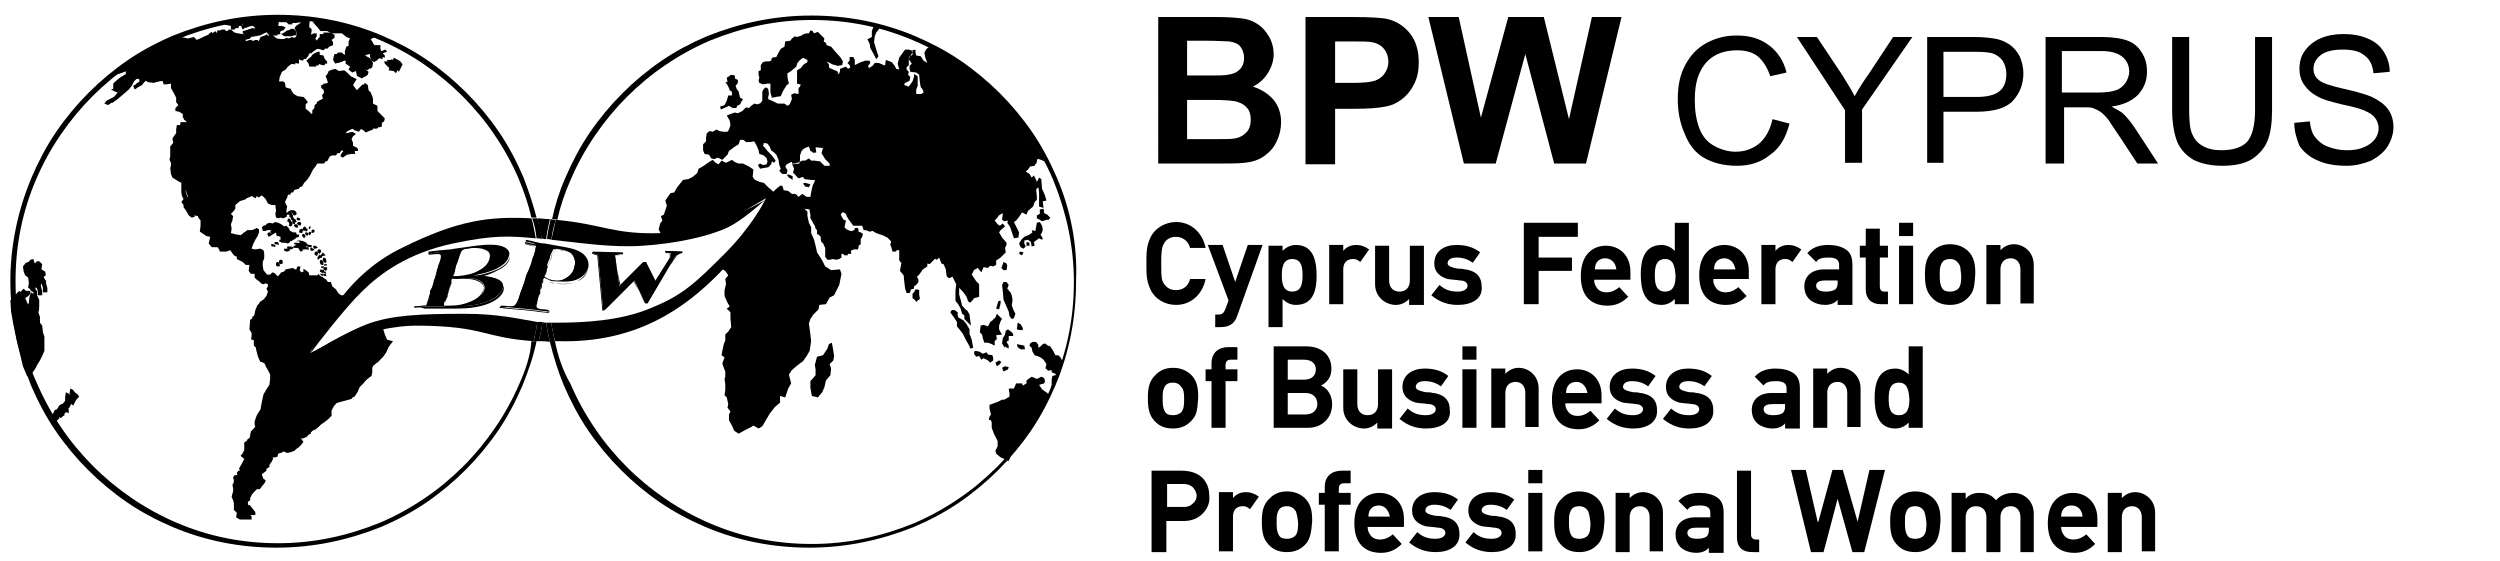 <?xml version="1.0" encoding="utf-8"?>
<!-- Generator: Adobe Illustrator 23.0.2, SVG Export Plug-In . SVG Version: 6.00 Build 0)  -->
<svg version="1.1" id="Layer_1" xmlns="http://www.w3.org/2000/svg" xmlns:xlink="http://www.w3.org/1999/xlink" x="0px" y="0px"
	 viewBox="0 0 337.8 75.8" style="enable-background:new 0 0 337.8 75.8;" xml:space="preserve">
<style type="text/css">
	.st0{fill-rule:evenodd;clip-rule:evenodd;fill:#010101;}
	.st1{fill-rule:evenodd;clip-rule:evenodd;fill:#FDBE16;}
	.st2{clip-path:url(#SVGID_2_);fill-rule:evenodd;clip-rule:evenodd;}
	.st3{clip-path:url(#SVGID_2_);}
</style>
<title>header-logo</title>
<path class="st0" d="M52.6,46.5l-0.6,0.8L51.8,48l-0.5,0.7L50.9,49l-0.3,0.3l-0.4,0.1L49.9,50v0.6l-0.1,0.5l-0.6,0.4l-0.5,0.6
	l-0.5,0.5l-0.3,0.7l-0.4,0.6l-1.1,0.3l-1.1,0.3l-0.5,0.7l-0.3,0.6v0.7l-0.6,0.5l-0.6,0.4l-0.6,0.6l-0.5,0.2l-0.5,0.5L41.5,59
	l-0.7,0.3L40.5,59c0,0-0.1-0.3-0.3,0c-0.1,0.2-0.1,0.4,0,0.7l0.3,0.4l-0.3,0.4l-0.4,0.4l-0.5,0.2l-0.5,0.1L38.3,61L38,61.2h-0.4
	l-0.1,0.5l-0.3,0.1h-0.5l-0.3,0.4l0.1,0.3l-0.2,0.4L36,63.3v0.3L35.5,64L35,64.2v0.5l0.2,0.5l0.3,0.2l-0.1,0.3l-0.3,0.4h-0.4
	L34,66.8l-0.4,0.5l-0.3,0.6v0.3l-0.3,0.2v0.4l0.3,0.1l0.7,0.9v0.4h-0.9h-0.7l-0.5-0.3l0.1-0.6l-0.4-0.4v-0.9l-0.1-0.4
	c0,0-0.2-0.4-0.2-0.5s0.2-0.7,0.2-0.7v-0.4l-0.1-0.5c0.1-0.1,0.2-0.3,0.2-0.5c0-0.2-0.1-0.4-0.1-0.5l0.2-0.3h0.6l0.2-0.4l-0.2-0.5
	l0.4-0.7L33,62l-0.5-0.4L33,61v-1.2l0.7-0.5l0.2-1l0.6-0.6c-0.1-0.2-0.1-0.5-0.1-0.7c0-0.1,0.3-0.9,0.3-0.9l0.5-0.8l0.2-1.1l0.2-0.9
	l0.4-0.7l0.4-0.6l0.1-0.8v-0.6L36.2,50l-0.3-0.5c0,0-0.1-0.4-0.2-0.4c-0.1-0.1-0.3-0.2-0.5-0.2c-0.2-0.3-0.3-0.6-0.4-0.9l-0.2-0.8
	L34.6,47l-0.3-0.3V46c0,0-0.5-0.2-0.4-0.2S34,45,34,45l-0.3-0.5l0.1-1.3l0.5-0.3l0.2-1l0.3-0.7l0.6-0.4L36,40l0.2-0.6L36,39l0.2-0.3
	v-0.3l-0.3-0.1l0,0h-0.1l-0.4,0.1l0.3-0.9H36l0.3-0.3l0.3,0.1l0.5,0.5l0.5-0.5l0.4-0.5l0.5-0.1l0.5-0.1c0,0,0.4,0.4,0.4,0.3
	c0.1-0.2,0.1-0.3,0.2-0.5H40l-0.1,0.5l0.2,0.3l0.3-0.1v-0.4l0.3,0.2l0.4,0.3l0.1,0.4H42l0.4,0l0.1-0.3l0.3,0.3l0.5,0.3l0.3,0.2
	l0.2,0.3h0.4l0.2,0.6l0.5,0.4l0.3,0.5l0.4,0.3h0.6l0.5,0.4l0.4,0.5c-2.2,2.5-5,6.1-5.6,6.9l0,0c0,0,0,0.1,0,0.1c2.4-1.5,5-2.9,7.6-4
	l0.1,0.1l0.5,0.4l0.6,0.3h0.3l0.6,0.1l0.3,0.7l0.3,0.7L52.6,46.5z"/>
<path class="st0" d="M7.6,56.9c0,0,0.5-0.4,0.4-0.4s0.3-0.4,0.3-0.4l0.4,0.1c0,0,0-0.6-0.1-0.7s0.3-0.3,0.3-0.3v-0.3l0.4,0.3
	l0.3-0.6l0.2-0.3l0.3-0.3l-0.2-0.3l-0.4-0.2l-0.2-0.3L8.9,53l-0.1,0.6v0.5l-0.1,0.4l-0.4,0.1L8,54.8l-0.3,0.5l-0.3,0.1L7.1,56
	L7,56.4L7.6,56.9z"/>
<path class="st0" d="M3.7,50.9c0,0,0.6-0.9,0.6-0.9s0.5-0.9,0.5-0.9l0.3-0.6l0.3-0.7c0,0,0-0.7,0-0.8s0.1-1.1,0.1-1.1l-0.2-0.6
	l-0.2-0.9l-0.3-0.4v-0.8c0,0-0.3-0.7-0.2-0.7s0.1-0.9,0.1-0.9v-0.7l-0.2-0.6v-0.6l-0.3-0.2l-0.2,0.5l-0.1,0.9l-0.2,0.4v0.3H3.2
	L3,41.1l-0.2-0.4l0.3-0.3L3.5,40v-0.4H2.9l-0.3-0.3L2,39.9l-0.6,0.7l0.1,1.5l0.3,1.7l0.5,2.4l0.4,1.6l0.4,1.7l0.3,0.7L3.7,50.9z"/>
<path class="st0" d="M4.1,36l-0.2-0.6l-0.4,0.1L3.1,36l0.1,0.7l0.2,0.5l0.4,0.3l0.1,0.7l-0.1,0.7L4,39l0.2,0.3l0.5,0.3
	c0,0,0.2-0.6,0.1-0.6s0.1-0.3,0.1-0.3l0.2,0.6v0.6h0.6v-0.6l-0.2-0.7c0,0,0.1-0.3,0-0.3s-0.3-0.5-0.3-0.5l0.3-0.2V37l-0.5-0.3
	l0.1-0.7l-0.4-0.4H4.4L4.1,36z"/>
<path class="st0" d="M16.8,9l-1.4,1.2L17,9.6V10l-0.8,0.5L15.6,11l-0.3,0.3v0.3V12L15,12.1l0.6,0.3l0.3,0.1l-0.5,0.6l-0.6,0.3
	l-0.4,0.2L14.1,14l0.5,0.2l0.9-0.6l0.9-0.7l0.6-0.5l0.4-0.5l0.3-0.6l0.6-0.6c0,0,0.5-0.1,0.5,0c0,0.1,0,0.2,0.1,0.3l-0.4,0.3
	l-0.5,0.3l0.2,0.5c0,0,0.5-0.3,0.5-0.4c0.1-0.2,0.3-0.4,0.5-0.6l0.3-0.3l0.5,0.3l0.8,0.1l0.6-0.2c0,0,0.6-0.1,0.6,0
	c0,0.1,0.1,0.3,0.1,0.4h0.4l0.6-0.1v0.6l0.4,0.7l0.3,0.6v0.6l0.3,0.4l-0.4,0.4v0.4l0.5,0.1l0.5,0.3v0.4l0.2,0.4l0.3,0.2L25,17
	l-0.6-0.1h-0.5l-0.1,0.6V18l-0.3,0.4l-0.2,0.3l0.1,0.6L23,19.8v0.7v0.6l-0.1,0.5l0.2,0.4v0.4l-0.1,0.3l0.1,0.8l0.2,0.5l0.8,0.5
	l0.4,0.2v0.6v0.7l0.1,0.5l0.2,0.4l-0.3,0.4l0.3,0.4V28l0.3,0.4l0.4,0.7l0.4,0.3l0.4-0.1v-0.5l-0.4-0.5l0.1-0.4v-0.3L25.4,27
	l-0.1-0.5L25.1,26l0-0.3l0.4-0.1l0.3,0.8l0.1,0.7l0.5,0.3v0.7l0.2,0.6l0.2,0.7l0.3,0.4v0.7L27,31.3l0.9,0.6l0.5,0.1l-0.2,0.9
	l0.4,0.5h0.8l0.2,0.3l0.1,0.3h0.9l0.5-0.2l0.5,0.7l0.4,0.2V35l0.4,0.2l0.4,0.2l0.4,0.4h0.5l-0.1,0.8l0.3,0.4l0.5,0v0.5l0.3,0.3
	l0.3,0.2l0.3,0.3l0.3,0.1l0.5-0.4l-0.3-0.4L35,36.8l-0.1-0.6v-0.5l0.2-0.5v-0.7L35,34.2L34.7,34l-0.8,0.1l-0.4-0.2l0.2-0.6l0.3-0.6
	l0.3-0.5l0.2-0.5v-0.4l-0.3-0.2l-0.3,0.1l-0.3,0.2l-0.6,0l-0.5,0.4l-0.1,0.3L31.5,32l-0.8-0.2l0.1-0.6l-0.1-0.6l0.2-0.5l0.1-0.6
	l-0.3-0.4l0.3-0.4l0.3-0.4v-0.5l0.8-0.6c0,0,0.7-0.1,0.7-0.2s0.6-0.3,0.6-0.3l0.5-0.3l0.6,0.4l0.3-0.4l0.6,0l0.5,0.5l0.3,0.6
	l0.5,0.2h0.5l0.1,0.8l-0.1,0.4l0.1,0.5l0.4,0.1c0,0,0.6-0.3,0.5-0.4s-0.1-0.8-0.1-0.8l0.1-0.5L38,27.5l0.3-0.6l0.3-0.6h0.6
	c0,0,0.3-0.6,0.4-0.6s0.8-0.2,0.8-0.2l0.3-0.5l0.4-0.4l0.4-0.6l0.4-0.8l0.4-0.5l0.3-0.6h0.5h0.7l0.5-0.9l0.6-0.2h0.5l0.3-0.5
	l0.4-0.2l0.3,0.1l-0.3,0.4l-0.1,0.3l0.3,0.2l0.6-0.4l0.6-0.1H48l-0.1-0.5l-0.5-0.4l0-0.4L47.2,19l0.2-0.4l0.4-0.3L47.3,18l-0.8,0.2
	l-11.2-2.7c0,0-5.2-3.3-5.2-3.3s-8-4-8-4l-3.8,0.1l-0.9,0.3L16.8,9z"/>
<path class="st0" d="M46,18.5l0.5-0.6l0.5-0.2l0.6-0.3l0.3,0.2l0.6,0.2l0.3-0.4l0.3,0.2l0.3,0.3l0.5-0.2l0.1-0.4l0.8,0.1l0.3-0.1
	l0-0.5l0.3-0.2l0.1-0.4l-0.4-0.4l-0.5-0.6v-0.7c0,0-0.6-0.3-0.6-0.4v-0.7l-0.3-0.8l-0.3-0.3l-0.1-0.8L49,11.4l-0.5,0.5l-0.4,0.4
	l-0.3,0.2l-0.3-0.3l-0.3-0.4l0.3-0.5l0.2-0.4L47,10.4l-0.6-0.6l-0.3-0.2l-0.7,0.1l-0.5-0.3l-0.5,0.2l-0.1,0.3l-0.3,0.4l0.2,0.5
	l0.1,0.4l-0.5,0.2l-0.4,0.1v0.4l0.3,0.2l0.1,0.4l-0.3,0.4l0.2,0.6l-0.5,0.3l-0.4,0.2l-0.3,0.2v0.4l-0.3,0.3v0.4v0.3l-0.4,0.2
	l-0.4-0.4L40.9,15v-0.6l0.3-0.4L41,13.6l-0.5-0.3l-0.7-0.1l-0.5-0.3L39,12.5l-0.1-0.3l-0.4-0.1L38.2,12l-0.1-0.6l-0.3-0.3l-0.3,0.1
	h-0.3l0.1-0.6l0.3-0.7l0.5-0.3l0.3-0.5l0.4-0.3l0.5-0.2l0.6,0.1V8.2L40.3,8l0.6,0.2l0.4-0.5V7.2c0,0,0.4,0.3,0.4,0.2
	s0.5-0.5,0.5-0.5l0.5-0.3h0.3l0.7,0.2L44,6.5l0.5-0.2V5.9l-0.2-0.3l0.4-0.3l0-0.4l-0.5-0.3h-0.5h-0.5V5L43,5.2l-0.2,0.3l-0.4,0.2
	l-0.2-0.3L42.3,5V4.7H42l-0.4,0.2l0.1-0.4V4.1l-0.3-0.2V3.3l0.1-0.5l-0.9-0.3v0.6l-0.6,0.4l-0.2,0.3l0.3,0.6L40,5l-0.9,0.3l-0.3-0.2
	l-0.5,0.2l-0.9,0.1l-0.7-0.1l-0.5-0.4l-0.1-0.3l-0.3,0.2L35.2,5L35,5.5l-0.3,0.3l-0.4-0.1L34,5.4h-0.3l-0.5,0.2h-0.6l-0.3-0.2
	l0.7-0.2l-0.2-0.4l-0.8-0.2l-0.7-0.1L31,4.5l-0.3-0.3h-0.3l-0.3,0.3l-0.2-0.4h-0.5l-0.2,0.5h-0.4l-0.2-0.3l-0.4,0.3L28.1,5l-0.4-0.1
	l-0.8,0.4l-0.7,0.3l-0.5-0.3L25,5.4l-1-0.2l-1.2,0.5l-1.3,0.6l-1.1,0.6l-0.9,0.6l-0.9,0.4L18,8.2l-0.8,0.6l6.5,2.2
	c0,0,9.7,4.6,9.8,4.5s8.4,2.7,8.5,2.7C42,18.2,46.1,18.5,46,18.5z"/>
<polygon class="st0" points="38,4.6 38.4,4.4 38.8,4.1 39.2,4.1 39.6,4.3 39.6,4.6 39.5,4.9 39,4.9 38.4,4.9 "/>
<path class="st0" d="M41.8,9l-0.1-0.4l-0.3-0.4c0,0,0.4-0.4,0.5-0.4s0.3-0.4,0.3-0.4l0.3-0.2h0.3l0,0.4l0.5,0.1l0.3,0.5l0.3,0.3v0.3
	h-0.4L43,8.6l-0.4-0.1l0.1,0.5L42.2,9H41.8z"/>
<polygon class="st0" points="52.5,9.5 53.2,9.6 53.5,9.9 53.8,9.3 54,8.9 53.8,8.5 53.4,8.3 52.9,8 52.7,8.3 52.4,8.3 51.9,8.3 
	52,8.6 52.3,8.9 52.6,9.2 "/>
<path class="st0" d="M42.2,2.9L43,3.8l0.3,0.4h0.9l0.6,0.3h0.9h0.5L46.8,5l0.5,0.2l-0.2,0.4v0.6l-0.3,0.1l-0.2,0.6v0.6l-0.5,0.1
	l-0.3-0.3h-0.6l-0.1,0.3L45,8.1l0.3,0.5l0.6-0.2l0.5-0.2h0.3v0.4L47.3,9l-0.2,0.4l0.5,0.4l0.5-0.2c0,0,0.1,0.7,0.2,0.7
	c0.2,0.1,0.4,0.2,0.6,0.3l0.4-0.3l0.1-0.4L49,9.6l0.2-0.4l0.4,0.3l0.3-0.2L50,8.8l-0.2-0.4L49.5,8L49,7.7l0.5-0.3l0.5-0.1v0.4
	l0.2,0.5l0.4,0.2l0.3-0.3V7.8l0.5,0.1L51.7,8V7.7l-0.3-0.3l0.4-0.1l-0.2-0.3l-0.5,0.2L51,6.8V6.3h-0.8L50,5.9l-0.3-0.5L50.4,5
	l-3.3-1.1l-1.8-0.5L43,2.9H42.2z"/>
<polygon class="st0" points="30.2,3.3 32.3,2.9 34.2,2.7 35.8,2.5 37.6,2.3 38.8,2.5 39.8,2.5 40.6,2.7 40.7,3 40,3.1 39.5,3 
	39.5,3.3 39,3.3 38.7,3 37.9,3 37.3,2.9 37.2,3.6 37.6,3.7 38.1,3.9 37.9,4.3 37.4,4.4 37.5,4.8 36.8,4.8 36.3,4.7 36,4.3 35.2,4.7 
	34.6,4.9 34.1,4.9 33.7,5.2 33.3,4.9 32.8,4.5 32.8,4.2 33.7,4 34.3,4.1 34.5,3.8 34.2,3.5 33.3,3.6 32.8,4 32.6,3.6 32.9,3.2 
	32.4,3.2 32.2,3.6 31.9,3.7 31.7,4 31.2,4 31.2,3.5 "/>
<polygon class="st0" points="38.9,32.9 38.5,32.8 38,32.8 37.9,32.5 37.9,32.1 37.9,32 37.6,31.9 37.4,31.9 37.3,31.5 37.1,31.4 
	36.8,31.2 36.5,31.1 36.1,31.1 35.9,31.2 35.5,31.2 35.4,30.7 35.6,30.5 36,30.4 36.4,30.5 36.8,30.3 37.2,30.4 37.5,30.6 38,30.9 
	38.3,30.8 38.6,31.1 38.7,31.5 39.1,31.6 39.5,31.7 39.7,32 40,32 39.9,32.3 39.6,32.4 39.2,32.5 39.2,32.7 "/>
<polygon class="st0" points="36.5,31.9 36.8,31.7 36.5,31.4 36.3,31.4 36.1,31.6 36.2,31.8 36.3,32 "/>
<polygon class="st0" points="36.9,33 36.6,33 36.7,33.3 37,33.3 37.2,33.4 37.2,33.1 "/>
<polygon class="st0" points="37.4,32.7 37.3,32.7 37.3,33 37.6,33 37.6,32.8 "/>
<polygon class="st0" points="38.4,33.6 38.4,33.9 38.8,34 39.1,33.9 39.2,33.7 38.9,33.6 "/>
<path class="st0" d="M39.7,33l0.1-0.2h0.4l0.4,0.1l0.4,0.2l0.1,0.2l0.3,0.1h0.3v0.4l-0.2-0.1l-0.4,0h-0.2v0.2L40.6,34l-0.2-0.3
	l-0.1-0.2l-0.3,0h-0.2l-0.3-0.1l0.3-0.2l0.2-0.1L39.9,33H39.7z"/>
<polygon class="st0" points="38.6,29.2 38.5,28.9 38.8,28.7 39.2,28.6 39.5,28.9 39.6,29.2 39.5,29.3 39.2,29.4 39.1,29.3 39.1,29 
	38.8,29 "/>
<polygon class="st0" points="38.9,29.6 38.8,29.9 39,30 39.1,30.3 39,30.5 39.3,30.6 39.5,30.4 39.5,30.1 39.3,29.8 39.2,29.6 
	39,29.5 "/>
<polygon class="st0" points="39.7,29.6 39.6,30 39.8,30 40.1,30 40,29.8 39.9,29.6 "/>
<polygon class="st0" points="39.8,30.3 39.7,30.5 39.9,30.7 40.2,30.8 40.3,30.5 40.1,30.3 "/>
<polygon class="st0" points="40.5,31 40.4,31.4 40.7,31.5 40.9,31.4 40.9,31.1 40.8,30.9 "/>
<polygon class="st0" points="41.2,31 41.3,31.3 41.5,31.2 41.6,30.9 41.3,30.9 "/>
<polygon class="st0" points="41.7,31.4 41.7,31.7 41.9,31.8 42,31.6 42.1,31.4 41.9,31.3 "/>
<polygon class="st0" points="41.1,32.2 41.3,31.9 41.1,31.6 40.9,31.6 40.8,31.8 40.9,32 "/>
<polygon class="st0" points="42,33.9 41.9,33.5 42.1,33.5 42.5,33.7 42.4,33.8 42.2,33.9 "/>
<polygon class="st0" points="42.5,34.2 42.5,34.4 42.8,34.6 43,34.3 42.9,34 42.6,34 "/>
<polygon class="st0" points="43,35.1 43.2,34.9 43.5,34.8 43.4,34.6 43.2,34.4 43,34.6 42.9,34.8 42.9,35 "/>
<polygon class="st0" points="43.3,35.1 43.2,35.4 43.3,35.7 43.5,35.8 43.7,35.8 43.7,35.5 43.6,35.2 "/>
<polygon class="st0" points="43.4,36 43.4,36.2 43.7,36.2 43.8,36 "/>
<polygon class="st0" points="43.3,36.4 43.2,36.7 43.6,36.9 43.8,36.8 43.8,36.5 "/>
<polygon class="st0" points="43.2,37 43.4,37.2 43.7,37.3 43.6,37 "/>
<polygon class="st0" points="43.2,37.4 43.4,37.6 43.7,37.6 43.6,37.4 "/>
<polygon class="st0" points="37.8,36 37.8,35.7 37.6,35.4 37.4,35.4 37.3,35.6 37.3,35.9 37.5,36 "/>
<path class="st1" d="M41.5,48.2c0,0,0,0.1,0,0.1h-0.1C41.4,48.2,41.5,48.2,41.5,48.2z"/>
<g>
	<defs>
		<rect id="SVGID_1_" x="1.4" y="1.9" width="322.1" height="76.4"/>
	</defs>
	<clipPath id="SVGID_2_">
		<use xlink:href="#SVGID_1_"  style="overflow:visible;"/>
	</clipPath>
	<path class="st2" d="M97.4,14.8l-0.1-0.4l0.6-0.2l0.3-0.6l0.2-0.7l0.5,0v-0.5l-0.3-0.2l-0.1-0.3l-0.2-0.4L98,11.1h0.3l-0.1-0.6
		l0.6-0.4l0.5,0.1l0,0.4l0.4,0.2l0,0.4l-0.3,0.4l0.1,0.3c0,0,0.1,0.3,0.2,0.3c0.1,0,0.2,0.6,0.2,0.6l0.1,0.4l0.4,0.2l-0.2,0.3
		l-0.2,0.4l-0.4,0.2l-0.1,0.3H99l-0.5-0.3L97.4,14.8z"/>
	<path class="st2" d="M104.3,13.2l-0.2-0.7l0-0.4v-0.8l-0.4,0l-0.6,0.1l-0.5-0.2c0,0-0.1-0.3-0.1-0.3c0-0.1,0.1-0.4,0.1-0.4
		l-0.1-0.4l0-0.5l0.3-0.1V8.8c0,0,0.2-0.3,0.2-0.3c0-0.1,0.4-0.2,0.4-0.2h0.5l0.3-0.1l0.1-0.4l0.6-0.1l0.3-0.6l0.3-0.5l0.5-0.3
		l0.1-0.7l0.7-0.1l0.2-0.3l0.4-0.3l0.3,0.1l0.6-0.2l0.3-0.2l0.4-0.1l0.3,0l0.2-0.4l0.3,0.1l0.2,0.3l0.5-0.2l0.5,0.5l0.4,0.4
		l-0.1,0.4l0.3,0.2l0.1,0.3l0.6,0.2l0.5,0.6l0.8,0.9l0.3,0.5l-0.1,0.5l-0.6,0.1l-0.7-0.2l-0.8-0.4l0.3,0.4c0,0,0,0.5,0.1,0.5
		c0.1,0,0.7,0.3,0.7,0.3l0.3,0.1l0.2,0.3l-4,1.6l-0.8,0l-0.8-0.2l0-0.8l0-1l0.5-0.3l0.4-0.5l0.5-0.3l0-0.3l-0.6-0.3L108,8.2
		l-0.3,0.4L107.6,9l-0.7,0.6l-0.5,0.3v0.5l0.1,0.5l0.1,0.4l-0.3,0.2l-0.5,0.8l-0.3,0.7l-0.7,0.1C105,13.1,104.3,13.2,104.3,13.2"/>
	<path class="st2" d="M107.9,11.9l0,0.8l-0.6-0.1l-0.4,0.2l0.1,0.6l-0.3,0.7l-0.3,0.2l-0.4-0.3l-0.9,0l-0.6-0.3l-0.7-0.3l0-0.3
		l0.1-0.4l-0.1-0.7l-0.3-0.2l-0.3,0.2l-0.2,0.4l0,0.7v0.5l-0.2,0.3l-0.4,0.2l-0.5-0.1l-0.4,0.3l-0.3,0.3l-0.4-0.1l-0.5,0.5l-0.6,0.3
		l-0.4-0.1l-0.6,0.2l-0.5,0.2l0.4,0.7l0.1,0.6l-0.2,0.6l-0.2,0.3l-0.6,0l-0.5-0.1l-0.4-0.2l-0.5,0.3l-0.4-0.1l-0.4,0.3l-0.1,0.6
		l0,0.5l-0.4,0.4l0,0.8l0.2,0.5l0.6,0.1l0.3,0.5l0.4,0.1l0.5-0.2l0.6,0.3l0.4-0.4l0.3-0.3l0.2-0.5l0.8-0.6l0.5-0.3l0.2-0.6
		c0,0,0.3,0,0.4,0c0.1,0,0.4,0.3,0.4,0.3h0.6l0.5-0.1l0.3,0.5l0.3,0.7l0.1,0.5l0.6,0.2l0.4,0.4l0.1,0.4l-0.1,0.4l-0.5,0.1l-0.4-0.2
		l-0.3,0.2l0.3,0.5l0.5-0.1l0.6-0.1l0.4-0.4l0.1-0.4l0.3,0.2l0.2-0.3l-0.5-0.7l-0.6-0.6l-0.4-0.5c0,0-0.3-0.3-0.2-0.3
		c0.1,0,0.1-0.3,0.1-0.3l0.5,0.1l0.3,0.4c0,0,0.2,0.6,0.3,0.6c0.1,0,0.6,0.5,0.6,0.5l0.3,0.7l0.1,0.7l0.2,0.5l-0.2,0.3l0.4,0.4
		l0.6,0l0.1-0.5l-0.3-0.5l0.2-0.3l0.4-0.2c0,0,0.3-0.2,0.3-0.1c0,0.1,0.1,0.3,0.1,0.3l0.9-0.1l0.1-0.5V21l0.2-0.6l0.3-0.3l0.4-0.2
		l0.3-0.1l0.2,0.6c0,0,0.3,0.1,0.3,0.2c0,0.1,0.5,0,0.5,0l-0.1-0.7l1,0.1l-0.2,0.7l0.5,0.8l0.6,0.6v0.3l-0.7,0l-0.6-0.6l-0.8-0.1
		h-0.4l-0.3-0.3l-0.5,0.3l-0.4,0l-0.4,0.2l-0.6,0.2h-0.4l0.3,0.7c0,0-0.2,0.6-0.1,0.6c0.1,0,0.4,0.4,0.4,0.4l0.3,0.3l0.6-0.2
		l0.2,0.3l0.8,0.1c0,0,1.1,0.1,1.1,0c0-0.1,4.5-0.1,4.8-0.3c0.3-0.2-0.1-7.9-0.1-7.9l-3.5-4.2l-1.8-2l-1.7,0.9l-0.1,0.6l-0.1,0.3
		L107.9,11.9z"/>
	<polygon class="st2" points="107.1,24.3 107.1,23.8 106.6,23.6 106.3,23.6 106.6,24 	"/>
	<polygon class="st2" points="108.5,24.8 108.8,25.2 109.3,25.3 109.5,24.9 108.8,24.7 	"/>
	<path class="st2" d="M112.5,9.7c0,0,0.7,0.3,0.8,0.3c0.1,0,0.2-0.4,0.2-0.4l0-0.3l0.8-0.3l0.3,0.3l0.3-0.2l-0.1-0.3l-0.3-0.3
		l0.3-0.3V7.7h0.5l0.2,0.4l0,0.4l0,0.3l0.8-0.4l0.6-0.2l0.6,0l0.1,0.3l-0.3,0.4l0.1,0.3l0.5-0.3l0.3-0.4h0.5l0.5,0.2
		c0,0,0.4,0.2,0.4,0.1c0-0.1,0.1-0.7,0.1-0.7l0.8,0.3l0.4,0.5l0.2,0.4l0.4,0.1l-0.2-0.8l0.2-0.8l0.5-0.7l0.3-0.4h0.5l0.6,0.2
		l-0.3,0.5l-0.3,0.5v0.6l0,0.3l-0.3,0.3v0.3l0.3,0.3l-0.1,0.4l0.3,0.3l-0.1,0.5c0,0-0.5,0.3-0.6,0.3c-0.1,0-0.1,0.3-0.1,0.3l0.6,0.2
		l0.5-0.7l0.2-0.6V10l0.5,0.3v1.3l-0.2,0.5v0.6h0.4l0.3,0l0.3-0.2c0,0-0.1-0.5-0.3-0.6c-0.2-0.1-0.3-1.8-0.3-1.8l-0.4-0.3L123,9.7
		l-0.1-0.4V8.9l0.3-0.3L122.8,8l0-0.3l0.5-0.3V6.8l0.4-0.1l0,0.4l0.1,0.4l0.6,0.1l0.4,0.6l0.5,0.3L125,7.7l-0.1-0.6l0.3-0.5l0.4-0.3
		l1.8,1l1.5,0.9v7.1l-15.9,0.3l-3-5L112.5,9.7z"/>
	<path class="st2" d="M118.1,3.6c-0.1,0-0.3,0.6-0.3,0.6l0,0.5v0.3l-0.6,0.3l0.3,0.6l0.1,0.6l0.5,0.9l0.3,0.6l0.3-0.4l-0.3-0.9
		l-0.3-1l0.1-0.8l0.2-0.5l0.4-0.5C119,3.8,118.2,3.6,118.1,3.6"/>
	<path class="st2" d="M140.9,21.2l0.2,0.6c0,0-0.8-0.4-0.9-0.3c-0.1,0-0.1,0.6-0.2,0.6c-0.1,0-0.2,0.3-0.2,0.3l-0.6,0.1l-0.3,0.4
		l-0.3,0.3l0.5,0.3l0.3,0.5l0.3-0.3l0.3,0.6l0.1,0.3l0.3-0.6l0.3,0.2l0.1,1.3l0.4,0.9l0.2,0.7l-0.5,0.1l0.1,0.9l-0.6-0.2V27v-1
		l-0.1-0.7l-0.3,0.3l0.1,0.9l0,0.5l-0.3,0.3l-0.2,0.6l-0.7,0.6l-0.2,0.5l-0.6-0.3l-0.4,0.6l-0.4,0.5L137,30l0.4,0.8l0.3,0.6
		l-0.1,0.7l-0.6,0.1l-0.3-0.9l-0.2-0.6l-0.4-0.6l0.1-0.3l-0.5,0.1l-0.3-0.2l0.1-0.9c0,0-0.6,0.3-0.6,0.4c0,0.1-0.5,0.6-0.5,0.6
		l0.4,0.5l0.3,0.2l0.4-0.3l0.3,0.4l-0.6,0.5l-0.2,0.3l0.4,0.7l0.6,0.7l0,0.3l-0.2,0.4l0.1,0.6l-0.7,0.7l-0.6,0.4l0,0.6l-0.4,0.2
		l-0.4-0.1l-0.3,0.3l-0.6-0.1l-0.3,0.7l-0.5-0.6l-0.5,0.3l-0.3,0.6l0.6,0.9l0.4,0.4l0,1v0.7l-0.7,0.2l-0.2,0.3l-0.3,0.3l-0.3-0.2
		l-0.2-0.6l-0.5-0.7l-0.5-0.5l0,0.9l0.2,0.7l0.2,0.8c0,0,0.5,0.6,0.6,0.6c0.1,0,0.4,0.6,0.4,0.6l0.1,0.8l0.1,0.7l-0.6-0.6l-0.3-0.3
		l0-0.5l-0.3-0.2l-0.2-0.7l-0.4-0.7c0,0-0.3-0.3-0.3-0.4v-1.3l0.1-0.9l-0.5-1l-0.5,0.2l-0.3-0.3l-0.1-0.9l-0.3-0.7l-0.3-0.1
		l-0.3-0.8l-0.3,0.3l-0.6-0.3l0.5-2.6l2-14.1l10.2-0.3c0,0,0.7,1,0.8,1.1c0.1,0,0.8,1.4,0.8,1.4L140.9,21.2z"/>
	<polygon class="st2" points="140.1,29.1 140.5,28.9 140.5,28.3 141,28.2 141.1,28.8 141.5,29 141.9,29.4 141.7,29.7 141.4,29.7 
		141.1,29.8 140.8,29.9 140.5,29.7 140.1,29.5 	"/>
	<polygon class="st2" points="140.1,30.1 140.5,30 140.8,30.5 140.9,31 140.8,31.4 140.6,31.7 140.9,32.2 140.8,32.4 140.4,32.2 
		139.7,32.7 139.8,33.2 139.4,33.3 139.3,32.7 138.9,32.4 138.4,32.5 138.4,32.9 138.6,33.3 138.3,33.6 137.9,33.4 137.7,32.9 
		138,32.4 138.4,32 139.1,31.7 139.5,31.4 139.4,31.1 139.9,31.2 	"/>
	<polygon class="st2" points="139.1,33.2 139.1,32.8 138.7,32.7 138.7,33.2 	"/>
	<polygon class="st2" points="138.1,34.5 138.3,34.1 137.8,34 137.7,34.3 	"/>
	<polygon class="st2" points="136,36.5 136.1,35.9 136,35.6 135.6,35.4 135.5,35.7 135.3,36.2 135.6,36.5 	"/>
	<polygon class="st2" points="136.1,39 136.3,38.5 136,38.1 135.6,38.1 135.4,38.5 135.5,39.4 135.6,40.5 135.9,41.2 136.3,42.1 
		136.4,42.7 136.7,43.1 137,43 137.2,42.4 136.9,41.8 136.7,41.2 136.8,40.8 136.8,40.4 136.7,39.9 136.6,39.6 	"/>
	<polygon class="st2" points="135,41.8 134.6,41.7 134.8,41 134.9,40.7 135.2,40.6 135.2,41 135.1,41.4 	"/>
	<polygon class="st2" points="138.2,44.6 137.8,44.6 137.4,44.5 137.5,43.6 137.9,43.8 138.2,44.3 	"/>
	<polygon class="st2" points="131.5,47 131.3,45.9 131,45.1 131,44.5 130.6,43.8 130.2,43.3 129.5,42.9 129.4,42.6 129.4,42.2 
		129,41.9 128.6,41.9 128.4,42.2 128.9,42.9 129.3,43.5 129.3,44.1 129.8,44.7 130.1,45.1 130.5,45.9 131,46.8 131.1,47.1 	"/>
	<path class="st2" d="M134.4,46.7l-0.6-0.3l-0.4-0.1H133l-0.2-0.6l-0.1-0.5l-0.3-0.3l0.1-0.9l0.4-0.1l0.6,0.2l0.3-0.6l0.3-0.2
		c0,0,0.2-0.3,0.3-0.3c0.1,0,0.3-0.6,0.3-0.6l0.4,0.4l0.3,0.3l-0.2,0.3l-0.2,0.6l0,0.5l0.2,0.4l0.2,0.3l-0.8,0.1l0.1,0.5l-0.3,0.3
		L134.4,46.7z"/>
	<path class="st2" d="M135.8,47.1l-0.4-0.7l0.1-0.7l0.3-0.5l0.1-0.5l0.3-0.2l0.4,0.3l0.3,0.3l0,0.3l-0.6,0V46l-0.3,0.2l0.3,0.5
		c0,0,0,0.5-0.1,0.4c0-0.1-0.5-0.3-0.5-0.3L135.8,47.1z"/>
	<polygon class="st2" points="138.5,47.2 138.4,46.7 137.9,46.6 137.4,46.5 137.5,46.9 137.9,47.2 	"/>
	<path class="st2" d="M143.6,48.9l-0.3-0.6l-0.3-0.3h-0.4l-0.3-0.6l-0.4-0.6l-0.3-0.1l-0.4-0.3l-0.3,0.1l-0.3,0.3l-0.3,0.2l0-0.4
		l-0.3-0.4l-0.5,0l-0.3,0.2l-0.1,0.3l0.3,0.3l0.1,0.5l0.3,0.5c0,0,0.6,0.2,0.6,0.2c0.1,0,0.6,0.4,0.6,0.4l0.4,0.6
		c0,0-0.2,0.6-0.1,0.6c0.1,0,0.3,0.3,0.3,0.3l0.5-0.1l0,0.3l0.7,0.3L143,51l0.2-0.6L143.6,48.9z"/>
	<path class="st2" d="M136.3,62.3l-1.1-0.5l-0.6-0.5l-0.1-0.4l0.3-0.6l0-0.7l-0.5-1l-0.3-0.8l0-0.7l-0.1-0.3l-0.3-0.1l0.1-0.4
		l0.2-0.3l-0.2-0.8l0-0.5l1.1-0.4l0.6-0.3h0.3l0.7-0.4l0-0.5c0,0-0.2-0.6,0-0.6c0.1,0,0.6,0,0.6,0l0.3-0.7l0.8,0l0.1,0.3l0.5-0.3
		l0-0.4l0.4-0.3l0.3-0.2l0.7,0.3l0.6-0.3l0.4,0.2l0.1,0.4l-0.1,0.3l-0.7,0.2l0.4,0.6l0.7,0.5l0.3,0.3l-0.5,1l-0.7,1.3l-0.8,1.4
		l-0.7,1.1l-0.8,1.1l-1,1.3l-0.6,0.7L136.3,62.3z"/>
	<polygon class="st2" points="142.9,50.2 142.6,50.7 142.2,50.8 142.1,51.3 142.1,52 141.9,52.6 141.5,53.5 142,53.3 142.7,51.6 
		143,50.5 	"/>
	<polygon class="st2" points="131.6,47.8 131.7,47.4 132.3,47.5 132.8,47.8 133.3,47.6 133.5,47.9 134.1,48 134.2,48.4 134.2,48.7 
		133.8,49 133.5,48.7 132.9,48.4 132.6,48.6 132.3,48.1 131.9,48.2 	"/>
	<polygon class="st2" points="134.7,49.5 134.5,49 135,48.7 135.3,48.9 135.1,49.2 	"/>
	<path class="st2" d="M135.6,50.2l-0.2-0.5c0,0,0.3-0.2,0.4-0.2s0.5,0.1,0.5,0.1l-0.1,0.3L135.6,50.2z"/>
	<polygon class="st2" points="124.2,39.2 124.2,39.8 124.3,40.4 124,40.6 123.8,40.8 123.6,40.5 123.3,40.3 123.3,39.7 123.5,39.5 
		123.7,39.1 123.9,39.1 	"/>
	<path class="st2" d="M126.7,34.6l-0.7,0.7l-0.4,0.4l-0.3-0.1l0,0.4l-0.6,0.4l-0.5,0.7l-0.3,0.3l0.2,0.4l0,0.3l-0.3,0.4l-0.3,0.2V39
		l-0.4,0.1l-0.1,0.3l-0.1,0.2l-0.4,0l-0.2-0.6l-0.1-0.8l-0.1-1l-0.5-0.6c0,0,0.2-1.1,0.2-1.1c-0.1,0-0.4-0.4-0.3-0.5
		c0-0.1,0-0.4,0-0.4l0-0.5l0-0.3l-0.3,0L121,34l-0.4,0l-0.2-0.7l-0.1-0.2l0.1-0.5l-0.5-0.5l-0.6-0.3l-0.9-0.3l-0.5-0.3l-0.4,0.1
		l-0.5-0.2h-0.3l-0.2-0.6l-0.6,0l-0.6,0l-0.3-0.4l-0.3-0.4l-0.3-0.5l-0.1-0.3l-0.3-0.2h-0.2l-0.2,0.3l0.2,0.4l0.2,0.3l0.3,0.1
		l-0.1,0.5l-0.1,0.4l0.3,0.3l0.5,0.2h0.3l0.3-0.2l0-0.2h0.4l0.1,0.2v0.3l0.3,0.1l0.3,0.2l-0.1,0.4l-0.2,0.3v0.3v0.4l-0.3,0.2l0,0.3
		l-0.1,0.2l-0.5,0l-0.3,0.1l-0.2,0.2H115v0.3l-0.4,0l-0.1,0.2h-0.4l-0.2-0.2h-0.2l0,0.5l-0.3,0.2l-0.4,0.1l-0.5-0.1l-0.3,0.1l-0.4,0
		l-0.3-0.4l0-0.6v-0.6l-0.2-0.4V33l-0.3-0.3l-0.1-0.3V32l-0.3-0.3c0,0-0.3-0.1-0.2-0.1c0-0.1,0-0.5,0-0.5l-0.2-0.2l-0.1-0.4
		l-0.2-0.3l-0.2-0.4l-0.2-0.3l0-0.5l-0.1-0.5l0-0.3l2.1-1.8l1.4-3.3l12.1,1.7l6,1.5L126.7,34.6z"/>
	<path class="st2" d="M114.4,13.9l-0.5,4.4l1,5.9l5.3,2.3l8.5,1.4l2.8-4.2c0,0,3.6-3.7,3.8-3.8c0.2-0.1,3.2-1.6,3.2-1.6l0.7-0.2
		l-0.3-0.7l-0.6-0.9l-0.6-0.6l-0.8-0.9l-1.2-1.4l-1.1-1.1l-0.8-0.8l-1-0.8l-0.9-0.8l-1.1-0.9c0,0-0.8-0.6-0.9-0.6
		c-0.1,0-1.1-0.6-1.1-0.6h-0.9l-0.1,4.8l-3.6,1.3L114.4,13.9z"/>
	<polygon class="st2" points="110.5,53.7 109.7,53.5 109.5,52.4 109.5,51.5 110.2,50.7 110.2,49.9 110.1,49.3 110.4,48.2 111.2,48 
		111.8,47.1 112,46.5 112.4,46.3 112.6,47.4 112.7,48.1 112.6,48.7 112.1,49.2 112.3,49.8 112.2,50.7 111.6,51.4 111.4,52.3 
		111.1,53 	"/>
	<polygon class="st2" points="89.8,32.2 89.3,31.6 89,31 89.2,30.2 89.5,29.8 89.3,29.2 89.7,29 89.9,28.4 90.1,27.8 89.9,27.1 
		90.3,26.5 90.6,26.1 91.1,26 91.5,25.3 92.3,24.3 93,24.2 93.6,23.9 94.2,23.4 94.4,22.8 95.1,22.4 95.8,21.9 96.3,21.6 96.7,22 
		97.1,22.2 97.5,21.7 98.1,22 98.9,21.6 99.3,21.9 99.8,22.1 100.4,22.1 101.2,22.5 101.8,22.9 101.7,23.9 102,24.3 102.7,24.6 
		103.2,24.7 103.8,25.3 104.5,25.9 104.8,25.6 105.4,25.1 105.7,25.1 105.9,25.7 106.5,25.8 107,26.2 107.5,26.2 107.9,26.6 
		108.4,26.2 109,26.6 109.5,26.6 109.6,26 109.8,25.1 110.3,24 113.1,24 114.6,26.5 110.6,28.5 108.7,28.2 109.1,28.6 109.1,29.2 
		109.3,30.1 109.6,30.7 109.6,31.5 110,32.4 110.2,33.2 110.4,34.1 111.1,35.2 111.5,36 112.3,36.5 113.5,36.4 113.7,37 113.6,37.5 
		113.4,38.5 112.7,39.9 112.1,40.2 111.6,41.1 110.7,41.2 110.6,41.8 109.9,42.5 109.5,43.1 109.3,43.7 109.5,45.2 109.6,46.1 
		109.4,47.4 109,48.1 108.5,48.8 107.7,49.4 107,50 106.6,50.6 106.9,51.8 106.5,52.5 106.1,53.7 105.4,53.5 105.4,54.4 104.7,55 
		104,55.9 103,57.6 102.5,57.9 101.8,57.5 101.5,57.7 100.7,58.1 99.8,58.6 99.2,58.2 98.9,57.5 98.5,56.8 98.5,56 98.7,55.6 
		98.3,55.1 98.4,54.6 98.2,53.7 97.9,53.4 98,52.7 98,51.9 97.9,51.2 98,50.9 98,50.2 97.8,49.7 97.6,49.1 97.9,48.3 97.5,48 
		97.6,47.4 97.8,46.5 98,46 98,45.2 98.4,44.8 98.8,44.2 98.7,43 98.7,42.2 98.2,41.7 98.6,41.4 98.3,40.9 97.9,40 97.9,39.2 
		98.1,38.4 98,37.7 98.4,37.2 98,36.6 97.1,36.1 97.2,35.6 100.9,31.5 103.3,27.5 103.5,26.8 103.3,26.9 97.2,30.5 	"/>
	<path class="st2" d="M8.2,56.5c0,0,0.5-0.4,0.4-0.4c-0.1,0,0.3-0.4,0.3-0.4l0.4,0.1c0,0,0-0.6-0.1-0.7c-0.1,0,0.3-0.3,0.3-0.3v-0.3
		l0.4,0.3l0.3-0.6l0.2-0.3l0.3-0.3l-0.2-0.3L10.1,53l-0.2-0.3l-0.4-0.2l-0.1,0.6l0,0.5L9.3,54l-0.4,0.1l-0.3,0.3l-0.3,0.5L8,55
		l-0.4,0.5l-0.1,0.4L8.2,56.5z"/>
	<path class="st2" d="M4.3,50.5c0,0,0.6-0.9,0.6-0.9c-0.1,0,0.5-0.9,0.5-0.9l0.3-0.6L6,47.4c0,0,0-0.7,0-0.8S6,45.5,6,45.5l-0.2-0.6
		L5.7,44l-0.3-0.4l0-0.8c0,0-0.3-0.7-0.2-0.7c0.1,0,0.1-0.9,0.1-0.9l0-0.7L5,39.9v-0.6l-0.3-0.2l-0.2,0.5l-0.1,0.9l-0.2,0.4l0,0.3
		H3.8l-0.2-0.5l-0.2-0.4L3.8,40l0.3-0.3l0-0.4l-0.6,0L3.2,39l-0.6,0.6l-0.6,0.7l0.1,1.5l0.3,1.7l0.5,2.4l0.4,1.6l0.4,1.7L4,49.9
		L4.3,50.5z"/>
	<path class="st2" d="M4.7,35.6L4.5,35l-0.4,0.1l-0.4,0.5l0.1,0.7L4,36.7L4.4,37l0.1,0.7l-0.1,0.7l0.3,0.2l0.2,0.3l0.5,0.3
		c0,0,0.2-0.6,0.1-0.6c-0.1,0,0.1-0.3,0.1-0.3l0.2,0.6l0,0.6h0.6v-0.6l-0.2-0.7c0,0,0.1-0.3,0-0.3c-0.1,0-0.3-0.5-0.3-0.5l0.3-0.2
		l-0.1-0.5l-0.5-0.3l0.1-0.7l-0.4-0.4l-0.3,0L4.7,35.6z"/>
	<path class="st2" d="M17.4,8.8L16,10l1.6-0.6v0.3l-0.8,0.5l-0.7,0.5L15.8,11l0,0.3l0,0.4l-0.3,0.2l0.6,0.3l0.3,0.1l-0.5,0.6
		l-0.6,0.3l-0.4,0.2l-0.2,0.3l0.5,0.2l0.8-0.6l0.8-0.7l0.6-0.5l0.4-0.5l0.3-0.6l0.6-0.6c0,0,0.5-0.1,0.5,0s0.1,0.3,0.1,0.3L18.9,11
		l-0.5,0.3l0.2,0.5c0,0,0.6-0.3,0.6-0.3c0-0.1,0.5-0.6,0.5-0.6l0.3-0.3l0.6,0.3l0.8,0.1l0.6-0.2c0,0,0.6,0,0.6,0
		c0,0.1,0.1,0.4,0.1,0.4l0.4,0l0.6-0.1v0.6l0.4,0.7l0.3,0.7v0.7l0.3,0.4l-0.4,0.3l0,0.4l0.5,0.1l0.5,0.3v0.4l0.2,0.4l0.3,0.2
		l-0.2,0.3l-0.6-0.1l-0.6,0l-0.1,0.7l0,0.5l-0.3,0.4l-0.2,0.3l0.1,0.6l-0.3,0.5l0,0.7l0,0.6l-0.1,0.5l0.2,0.3l0,0.4l-0.1,0.3
		l0.1,0.8l0.2,0.5l0.8,0.5l0.4,0.2v0.6l0,0.7l0.1,0.5l0.2,0.4l-0.3,0.4l0.3,0.4l0,0.5l0.3,0.4l0.4,0.7l0.4,0.3l0.4-0.1l0-0.5
		l-0.4-0.5l0.1-0.4v-0.3l-0.4-0.4l-0.1-0.5l-0.2-0.5l0-0.3l0.4-0.1l0.3,0.8l0.1,0.7l0.5,0.3v0.7l0.2,0.6l0.2,0.7l0.3,0.4l0,0.7
		L27.4,31l0.9,0.6l0.5,0.1l-0.2,0.9L29,33l0.8,0l0.2,0.3l0.1,0.3l0.8,0l0.5-0.2l0.5,0.7l0.4,0.2v0.5l0.4,0.2l0.4,0.2l0.4,0.4H34
		l-0.1,0.8l0.3,0.4l0.6,0l0,0.5l0.3,0.3l0.3,0.2l0.3,0.3l0.3,0.1l0.6-0.4l-0.3-0.4l-0.7-0.9l-0.1-0.6l0-0.5l0.2-0.5v-0.7l-0.1-0.4
		l-0.4-0.2l-0.8,0.1L34,33.6l0.2-0.6l0.3-0.6l0.3-0.5l0.2-0.5l0-0.4l-0.3-0.2L34.3,31L34,31.1l-0.6,0l-0.5,0.4l-0.1,0.3L32,31.7
		l-0.8-0.2l0.1-0.6l-0.1-0.6l0.2-0.5l0.1-0.6l-0.3-0.3l0.3-0.3l0.3-0.4l0-0.5l0.7-0.6c0,0,0.7-0.1,0.7-0.2c0-0.1,0.6-0.3,0.6-0.3
		l0.6-0.3l0.6,0.4l0.3-0.3l0.6,0l0.5,0.5l0.3,0.6l0.5,0.2l0.6,0l0.1,0.8l-0.1,0.4l0.1,0.5l0.4,0.1c0,0,0.6-0.3,0.5-0.3
		c-0.1,0-0.1-0.8-0.1-0.8l0.1-0.5l-0.3-0.6l0.3-0.6L39,26h0.6c0,0,0.3-0.6,0.4-0.6c0.1,0,0.8-0.2,0.8-0.2l0.3-0.5l0.4-0.4l0.4-0.6
		l0.4-0.8l0.4-0.5l0.3-0.6l0.5,0h0.7l0.5-0.9l0.6-0.2h0.6l0.3-0.5l0.4-0.2l0.3,0.1l-0.3,0.3l-0.1,0.3l0.3,0.2l0.6-0.4l0.6-0.1h0.4
		L48.3,20l-0.6-0.3l0-0.4l-0.2-0.5l0.2-0.4l0.4-0.3l-0.5-0.3L46.8,18l-11.2-2.7c0,0-5.2-3.3-5.2-3.3c0-0.1-7.9-3.9-7.9-3.9l-3.8,0.1
		l-0.8,0.3L17.4,8.8z"/>
	<path class="st2" d="M46.5,18.3l0.5-0.7l0.5-0.2l0.6-0.3l0.3,0.2l0.6,0.2l0.3-0.3l0.3,0.2l0.3,0.3l0.5-0.2l0.1-0.4l0.8,0.1l0.3-0.1
		l0-0.5l0.3-0.2L52,16l-0.4-0.4L51,15v-0.7c0,0-0.6-0.3-0.6-0.3v-0.7l-0.3-0.8l-0.3-0.3l-0.1-0.7l-0.4-0.3L49,11.7l-0.4,0.4
		l-0.3,0.2L48,11.9l-0.3-0.4L48,11l0.2-0.3l-0.8-0.4l-0.6-0.6l-0.3-0.2l-0.7,0.1l-0.5-0.3l-0.6,0.2l-0.1,0.3l-0.3,0.4l0.2,0.5
		l0.1,0.4l-0.5,0.2l-0.4,0v0.3l0.3,0.2l0.1,0.4l-0.3,0.3l0.2,0.6l-0.5,0.3l-0.4,0.2l-0.3,0.2l0,0.4l-0.3,0.3l0,0.4l0,0.3l-0.4,0.2
		l-0.4-0.4l-0.4-0.3l0-0.6l0.3-0.3l-0.3-0.4L41,13.1L40.2,13l-0.5-0.3l-0.3-0.4L39.3,12l-0.4-0.1l-0.3-0.1l-0.1-0.6L38.3,11L38,11
		l-0.3,0l0.1-0.6l0.3-0.7l0.5-0.3L38.9,9l0.4-0.3l0.5-0.2l0.6,0.1V8l0.4-0.2L41.3,8l0.4-0.5V7c0,0,0.4,0.3,0.4,0.2
		c0-0.1,0.6-0.5,0.6-0.5l0.5-0.3h0.3l0.7,0.2l0.3-0.3L45,6.1l0-0.4l-0.2-0.3l0.4-0.3l0-0.4l-0.5-0.3h-0.5l-0.5,0l0,0.4L43.4,5
		l-0.2,0.3l-0.4,0.2l-0.2-0.3l0.2-0.3V4.5h-0.4L42,4.7l0.1-0.4V3.9l-0.3-0.2l0-0.5l0.1-0.5l-0.9-0.3v0.6l-0.6,0.4l-0.2,0.3l0.3,0.6
		l0.1,0.6l-0.8,0.3l-0.3-0.2l-0.5,0.2l-0.9,0.1l-0.7-0.1l-0.5-0.4l-0.1-0.3l-0.3,0.2l-0.6,0.3l-0.1,0.5l-0.3,0.3l-0.4-0.1l-0.3-0.3
		l-0.3,0l-0.5,0.2l-0.6,0l-0.3-0.2l0.7-0.2l-0.2-0.4l-0.8-0.2l-0.7-0.1l-0.4-0.1L31.2,4l-0.3,0l-0.3,0.3L30.4,4l-0.5,0l-0.2,0.5
		l-0.4,0l-0.2-0.3l-0.4,0.3l-0.2,0.3l-0.4-0.1l-0.8,0.4l-0.7,0.3L26.2,5l-0.8,0.2L24.5,5l-1.2,0.5L22.1,6L21,6.6l-0.9,0.6l-0.8,0.4
		L18.6,8l-0.8,0.7l6.4,2.2c0,0,9.6,4.6,9.7,4.5c0.1,0,8.4,2.7,8.5,2.7S46.5,18.3,46.5,18.3"/>
	<polygon class="st2" points="38.4,4.5 38.9,4.2 39.3,3.9 39.7,3.9 40,4.2 40.1,4.5 39.9,4.8 39.4,4.8 38.8,4.7 	"/>
	<path class="st2" d="M42.2,8.8l-0.1-0.4L41.7,8c0,0,0.4-0.4,0.5-0.4c0.1,0,0.3-0.4,0.3-0.4L42.9,7h0.3l0,0.4l0.5,0.1L43.9,8
		l0.3,0.3l0,0.3l-0.4,0l-0.4-0.2L43,8.3l0.1,0.5l-0.5,0.1H42.2z"/>
	<polygon class="st2" points="52.9,9.3 53.6,9.4 53.9,9.7 54.2,9.1 54.4,8.7 54.1,8.3 53.8,8.1 53.2,7.8 53.1,8.1 52.7,8.1 
		52.3,8.1 52.4,8.5 52.7,8.8 52.9,9 	"/>
	<path class="st2" d="M42.6,2.7l0.8,0.9L43.8,4h0.9l0.6,0.3l0.9,0h0.6l0.5,0.5L47.7,5l-0.2,0.4V6l-0.3,0.1L47,6.7v0.6l-0.5,0.1
		l-0.3-0.3l-0.6,0l-0.1,0.3l-0.1,0.6l0.3,0.5l0.6-0.2L46.8,8l0.3,0v0.3l0.5,0.3l-0.2,0.4L48,9.6l0.5-0.2c0,0,0.1,0.7,0.2,0.7
		c0.1,0,0.6,0.3,0.6,0.3l0.4-0.3l0.1-0.4l-0.4-0.3L49.6,9L50,9.3l0.3-0.2l0.1-0.6l-0.2-0.4l-0.3-0.3l-0.6-0.3l0.5-0.3l0.5-0.1l0,0.4
		l0.2,0.5l0.4,0.2l0.3-0.3V7.6l0.5,0.1l0.3,0.1l0-0.3l-0.3-0.3L52.3,7l-0.2-0.3l-0.6,0.2l-0.1-0.3l0-0.5h-0.8l-0.2-0.3l-0.3-0.5
		l0.7-0.4l-3.3-1.1l-1.8-0.5l-2.2-0.5H42.6z"/>
	<polygon class="st2" points="30.7,3.1 32.7,2.7 34.7,2.5 36.2,2.3 38,2.2 39.3,2.3 40.3,2.3 41,2.5 41.2,2.9 40.4,2.9 40,2.8 
		40,3.1 39.4,3.1 39.2,2.8 38.3,2.8 37.7,2.8 37.6,3.5 38.1,3.5 38.6,3.7 38.3,4.1 37.8,4.2 37.9,4.6 37.3,4.7 36.8,4.5 36.4,4.2 
		35.7,4.5 35.1,4.8 34.6,4.7 34.2,5 33.8,4.7 33.3,4.3 33.2,4.1 34.1,3.8 34.7,3.9 35,3.6 34.7,3.3 33.8,3.5 33.2,3.8 33.1,3.5 
		33.4,3 32.9,3.1 32.7,3.5 32.3,3.5 32.2,3.8 31.7,3.8 31.7,3.3 	"/>
	<polygon class="st2" points="39.4,32.6 39,32.5 38.4,32.5 38.4,32.2 38.4,31.8 38.4,31.7 38.1,31.6 37.8,31.6 37.7,31.2 37.6,31.1 
		37.2,30.9 37,30.8 36.6,30.8 36.3,30.9 35.9,30.9 35.9,30.4 36.1,30.2 36.5,30.1 36.8,30.2 37.2,30 37.6,30.1 38,30.3 38.4,30.6 
		38.7,30.5 39,30.8 39.2,31.2 39.6,31.4 40,31.4 40.1,31.7 40.4,31.7 40.4,32 40.1,32.1 39.6,32.2 39.6,32.4 	"/>
	<polygon class="st2" points="37,31.6 37.2,31.4 37,31.1 36.7,31.1 36.5,31.3 36.6,31.5 36.8,31.7 	"/>
	<polygon class="st2" points="37.4,32.7 37.1,32.7 37.1,33 37.4,33 37.7,33.1 37.6,32.8 	"/>
	<polygon class="st2" points="37.9,32.4 37.7,32.4 37.8,32.7 38,32.7 38.1,32.5 	"/>
	<polygon class="st2" points="38.8,33.3 38.8,33.6 39.3,33.7 39.6,33.6 39.6,33.4 39.3,33.3 	"/>
	<path class="st2" d="M40.1,32.7l0.1-0.2h0.4l0.4,0.1l0.4,0.2l0.1,0.2l0.3,0.1l0.3,0v0.2v0.2c0,0-0.1-0.1-0.2-0.1
		c-0.1,0-0.4-0.1-0.4-0.1h-0.2l0,0.2L41,33.7l-0.2-0.3l-0.1-0.2l-0.3,0l-0.2,0L40,33.1l0.3-0.2l0.2-0.1l-0.1-0.2H40.1z"/>
	<polygon class="st2" points="39.1,28.9 38.9,28.6 39.3,28.4 39.7,28.4 40,28.6 40.1,28.9 39.9,29.1 39.7,29.1 39.6,29 39.5,28.8 
		39.3,28.7 	"/>
	<polygon class="st2" points="39.3,29.3 39.3,29.6 39.5,29.8 39.5,30 39.5,30.2 39.8,30.3 39.9,30.1 39.9,29.8 39.7,29.5 39.6,29.3 
		39.5,29.2 	"/>
	<polygon class="st2" points="40.1,29.4 40.1,29.7 40.3,29.8 40.6,29.7 40.5,29.5 40.3,29.4 	"/>
	<polygon class="st2" points="40.3,30 40.1,30.2 40.3,30.4 40.6,30.5 40.7,30.2 40.6,30 	"/>
	<polygon class="st2" points="41,30.7 40.8,31.1 41.1,31.2 41.3,31.1 41.4,30.8 41.2,30.6 	"/>
	<polygon class="st2" points="41.7,30.7 41.8,31 41.9,30.9 42,30.6 41.8,30.6 	"/>
	<polygon class="st2" points="42.1,31.1 42.1,31.4 42.3,31.5 42.5,31.3 42.5,31.1 42.3,31 	"/>
	<polygon class="st2" points="41.5,31.9 41.7,31.6 41.5,31.4 41.3,31.4 41.2,31.5 41.3,31.7 	"/>
	<polygon class="st2" points="42.4,33.6 42.3,33.2 42.6,33.2 42.9,33.4 42.9,33.5 42.6,33.6 	"/>
	<polygon class="st2" points="42.9,33.9 42.9,34.1 43.2,34.3 43.4,34 43.3,33.7 43,33.7 	"/>
	<polygon class="st2" points="43.4,34.8 43.6,34.6 44,34.5 43.8,34.3 43.6,34.1 43.5,34.3 43.3,34.5 43.3,34.7 	"/>
	<polygon class="st2" points="43.7,34.8 43.6,35 43.7,35.4 43.9,35.5 44.1,35.5 44.1,35.2 44,34.9 	"/>
	<polygon class="st2" points="43.8,35.7 43.8,35.9 44.1,35.9 44.2,35.7 	"/>
	<polygon class="st2" points="43.7,36.1 43.7,36.4 44,36.6 44.2,36.4 44.2,36.1 	"/>
	<polygon class="st2" points="43.7,36.7 43.8,36.9 44.1,37 44,36.7 	"/>
	<polygon class="st2" points="43.6,37 43.8,37.3 44.1,37.3 44,37 	"/>
	<polygon class="st2" points="38.2,35.6 38.2,35.3 38.1,35.1 37.8,35.1 37.7,35.3 37.7,35.6 37.9,35.7 	"/>
	<path class="st3" d="M70.2,51.8c-0.9,2.1-2,4.1-3.3,6c-1.3,1.9-2.7,3.6-4.3,5.2c-1.6,1.6-3.4,3.1-5.2,4.3c-1.9,1.3-3.9,2.4-6,3.3
		c-4.4,1.8-9,2.8-13.8,2.8c-4.8,0-9.4-0.9-13.8-2.8c-2.1-0.9-4.1-2-6-3.3c-1.9-1.3-3.6-2.7-5.2-4.3c-1.6-1.6-3.1-3.4-4.3-5.2
		c-1.3-1.9-2.4-3.9-3.3-6C3,47.5,2.1,42.8,2.1,38c0-4.8,0.9-9.4,2.8-13.8c0.9-2.1,2-4.1,3.3-6c1.3-1.9,2.7-3.6,4.3-5.2
		c1.6-1.6,3.4-3.1,5.2-4.3c1.9-1.3,3.9-2.4,6-3.3c4.4-1.8,9-2.8,13.8-2.8c4.8,0,9.4,0.9,13.8,2.8c2.1,0.9,4.1,2,6,3.3
		c1.9,1.3,3.6,2.7,5.2,4.3c1.6,1.6,3.1,3.4,4.3,5.2c1.3,1.9,2.4,3.9,3.3,6c0.7,1.7,1.3,3.4,1.7,5.2c0.2,0,0.5,0,0.7,0
		c-0.5-1.9-1.1-3.7-1.8-5.5c-0.9-2.1-2-4.2-3.3-6.1c-1.3-1.9-2.8-3.7-4.4-5.3c-1.6-1.6-3.4-3.1-5.3-4.4c-1.9-1.3-4-2.4-6.1-3.3
		c-4.5-1.9-9.2-2.8-14.1-2.8c-4.9,0-9.6,1-14.1,2.8c-2.1,0.9-4.2,2-6.1,3.3c-1.9,1.3-3.7,2.8-5.3,4.4c-1.6,1.6-3.1,3.4-4.4,5.3
		c-1.3,1.9-2.4,4-3.3,6.1C2.4,28.4,1.4,33.2,1.4,38c0,4.9,1,9.6,2.8,14.1c0.9,2.1,2,4.2,3.3,6.1c1.3,1.9,2.8,3.7,4.4,5.3
		c1.6,1.6,3.4,3.1,5.3,4.4c1.9,1.3,4,2.4,6.1,3.3c4.5,1.9,9.2,2.8,14.1,2.8c4.9,0,9.6-1,14.1-2.8c2.1-0.9,4.2-2,6.1-3.3
		c1.9-1.3,3.7-2.8,5.3-4.4c1.6-1.6,3.1-3.4,4.4-5.3c1.3-1.9,2.4-4,3.3-6.1c0.8-2,1.5-4,1.9-6c-0.2,0-0.5,0-0.7,0
		C71.7,48,71,50,70.2,51.8"/>
	<path class="st3" d="M142.8,24c-0.9-2.1-2-4.2-3.3-6.1c-1.3-1.9-2.8-3.7-4.4-5.3c-1.6-1.6-3.4-3.1-5.3-4.4c-1.9-1.3-4-2.4-6.1-3.3
		c-4.5-1.9-9.2-2.8-14.1-2.8c-4.9,0-9.6,1-14.1,2.8c-2.1,0.9-4.2,2-6.1,3.3c-1.9,1.3-3.7,2.8-5.3,4.4c-1.6,1.6-3.1,3.4-4.4,5.3
		c-1.3,1.9-2.4,4-3.3,6.1c-0.8,1.8-1.4,3.7-1.8,5.6c0.2,0,0.5,0,0.7,0.1c0.4-1.8,1-3.6,1.8-5.4c0.9-2.1,2-4.1,3.3-6
		c1.3-1.9,2.7-3.6,4.3-5.2c1.6-1.6,3.4-3.1,5.2-4.3c1.9-1.3,3.9-2.4,6-3.3c4.4-1.8,9-2.8,13.8-2.8c4.8,0,9.4,0.9,13.8,2.8
		c2.1,0.9,4.1,2,6,3.3c1.9,1.3,3.6,2.7,5.2,4.3c1.6,1.6,3.1,3.4,4.3,5.2c1.3,1.9,2.4,3.9,3.3,6c1.8,4.4,2.8,9,2.8,13.8
		c0,4.8-0.9,9.4-2.8,13.8c-0.9,2.1-2,4.1-3.3,6c-1.3,1.9-2.7,3.6-4.3,5.2c-1.6,1.6-3.4,3.1-5.2,4.3c-1.9,1.3-3.9,2.4-6,3.3
		c-4.4,1.8-9,2.8-13.8,2.8c-4.8,0-9.4-0.9-13.8-2.8c-2.1-0.9-4.1-2-6-3.3c-1.9-1.3-3.6-2.7-5.2-4.3c-1.6-1.6-3.1-3.4-4.3-5.2
		c-1.3-1.9-2.4-3.9-3.3-6C76,50,75.4,48.1,75,46.2c-0.2,0-0.5,0-0.7,0c0.5,2,1.1,4,1.9,5.9c0.9,2.1,2,4.2,3.3,6.1
		c1.3,1.9,2.8,3.7,4.4,5.3c1.6,1.6,3.4,3.1,5.3,4.4c1.9,1.3,4,2.4,6.1,3.3c4.5,1.9,9.2,2.8,14.1,2.8c4.9,0,9.6-1,14.1-2.8
		c2.1-0.9,4.2-2,6.1-3.3c1.9-1.3,3.7-2.8,5.3-4.4c1.6-1.6,3.1-3.4,4.4-5.3c1.3-1.9,2.4-4,3.3-6.1c1.9-4.5,2.8-9.2,2.8-14.1
		C145.6,33.2,144.7,28.4,142.8,24"/>
	<path class="st3" d="M54.5,33.4C46,37.4,42.7,45.7,41.9,47.8c0.8-1.1,4.8-6.3,7-8.4c2.4-2.4,6.2-5.2,12.3-6.5
		c5.7-1.2,7.7-1,11.2-0.7c-0.2-0.9-0.3-1.8-0.6-2.7C66,29.2,61.8,29.8,54.5,33.4"/>
	<path class="st3" d="M73.5,32.3c0.1,0,0.2,0,0.3,0c0.1-0.9,0.3-1.8,0.5-2.7c-0.1,0-0.2,0-0.2,0c-0.5,0-1-0.1-1.5-0.1
		c0.2,0.9,0.4,1.8,0.6,2.8C73.3,32.2,73.4,32.2,73.5,32.3"/>
	<path class="st3" d="M86.9,33.2c4.6-0.3,9-1.3,11.5-2.5c2-1,4.3-3.1,5-3.7c-1.3,0.8-7.8,4.3-14.1,4.5c-6.5,0.2-7.7-1.2-14.2-1.8
		c-0.2,0.9-0.4,1.8-0.6,2.7C78.4,32.8,82.7,33.5,86.9,33.2"/>
	<path class="st3" d="M72.5,32.2c0.2,0,0.5,0,0.7,0.1c-0.1-0.9-0.3-1.8-0.6-2.8c-0.2,0-0.5,0-0.7,0C72.2,30.3,72.4,31.2,72.5,32.2"
		/>
	<path class="st3" d="M74.5,32.4c0.1-0.9,0.3-1.8,0.6-2.7c-0.2,0-0.4,0-0.7-0.1c-0.2,0.9-0.4,1.8-0.5,2.7
		C74,32.3,74.3,32.3,74.5,32.4"/>
	<path class="st3" d="M49.6,43.8c-2.9,1.1-7,3.6-7.7,4.1c-0.1,0.2-0.1,0.3-0.1,0.3s7.4-4.3,14.9-4.2c8.8,0.1,8.5,1.6,15.4,2.1
		c0.2-0.9,0.4-1.7,0.5-2.6c-2.5-0.4-5.2-1.1-9.8-1.1C56.6,42.4,52.8,42.6,49.6,43.8"/>
	<path class="st3" d="M73.3,43.5c-0.1,0.9-0.3,1.7-0.5,2.6c0.5,0,1,0,1.5,0.1c-0.2-0.9-0.4-1.7-0.5-2.6
		C73.6,43.6,73.5,43.6,73.3,43.5"/>
	<path class="st3" d="M97.2,36.9c5.4-5.5,6.4-10.1,6.4-10.1s0,0-0.1,0c-0.3,0.6-2,3.9-5.6,7.5c-4,4-5.7,5.6-9.9,7.3
		c-4.2,1.8-9.3,2-12.8,2c-0.3,0-0.5,0-0.7,0c0.1,0.9,0.3,1.7,0.5,2.5c0.1,0,0.3,0,0.4,0C85.9,46.4,92.5,41.7,97.2,36.9"/>
	<path class="st3" d="M72.6,43.5c-0.1,0.9-0.3,1.7-0.5,2.6c0.2,0,0.4,0,0.7,0c0.2-0.8,0.4-1.7,0.5-2.6
		C73.1,43.5,72.8,43.5,72.6,43.5"/>
	<path class="st3" d="M74.5,43.6c-0.2,0-0.5,0-0.7,0c0.1,0.9,0.3,1.7,0.5,2.6c0.2,0,0.5,0,0.7,0C74.8,45.3,74.6,44.5,74.5,43.6"/>
	<path class="st2" d="M56,41.5l0-0.1l0.2,0c0.6,0,1.1-0.1,1.3-0.1c0.2-0.1,0.3-0.3,0.4-0.7c0,0,0-0.1,0.1-0.2l0-0.1l0.1-0.4l0.1-0.4
		c0,0,0-0.1,0-0.2c0-0.1,0-0.2,0.1-0.2c0,0,0-0.1,0.1-0.2c0-0.1,0.1-0.2,0.1-0.2l0-0.1c0.1-0.2,0.1-0.4,0.2-0.6c0,0,0,0,0-0.1
		c0-0.1,0-0.2,0.1-0.2c0-0.1,0.1-0.2,0.1-0.3l0-0.1c0-0.1,0.1-0.2,0.1-0.4c0-0.2,0.1-0.3,0.1-0.4l0.1-0.3l0.1-0.3c0,0,0-0.1,0-0.1
		c0-0.1,0-0.1,0.1-0.2l0.2-0.6c0.1-0.4,0.1-0.7-0.1-0.8c-0.2-0.1-0.6-0.1-1.3,0l-0.3,0l0-0.2c0.2,0,0.5-0.1,0.8-0.1
		c0.3,0,0.6-0.1,1-0.1l1.1-0.1c0.6-0.1,1.3-0.2,2.1-0.3c0.8-0.1,1.3-0.2,1.4-0.2c1.6-0.2,2.8-0.2,3.6,0.1c0.8,0.3,1.1,0.8,0.8,1.5
		c-0.2,0.6-0.8,1.1-1.6,1.5c-0.8,0.4-1.9,0.7-3.1,0.9c1.4,0,2.5,0.2,3.2,0.5c0.7,0.3,0.9,0.8,0.7,1.4c-0.3,0.7-1.1,1.3-2.2,1.7
		c-1.1,0.4-2.5,0.6-4.1,0.6c-0.5,0-1.1,0-1.9,0c-0.8,0-1.3,0-1.6,0c-0.2,0-0.4,0-0.8,0C56.9,41.5,56.5,41.5,56,41.5 M61.1,37.6
		L61.1,37.6L61,37.8c0,0,0,0.1,0,0.2c0,0.1,0,0.1,0,0.2l-0.3,0.8l-0.1,0.4l-0.1,0.4c0,0.1-0.1,0.3-0.1,0.4l-0.1,0.2
		c0,0.1,0,0.1-0.1,0.2c0,0.1,0,0.1,0,0.1L60,40.8L60,41l0,0.1l0,0.1l0,0.1c0,0.1,0,0.1,0.1,0.1c0.1,0,0.3,0,0.7,0
		c1.1,0,2-0.2,2.9-0.6c0.9-0.4,1.4-0.9,1.7-1.5c0.2-0.6,0-1.1-0.6-1.4c-0.6-0.3-1.6-0.4-2.9-0.3c0,0-0.1,0-0.3,0
		C61.4,37.6,61.2,37.6,61.1,37.6 M61.1,37.4c0.1,0,0.2,0,0.3,0c0.1,0,0.2,0,0.5,0c1.1-0.1,2-0.3,2.8-0.7c0.8-0.4,1.3-0.9,1.5-1.5
		c0.2-0.6,0.1-1.1-0.5-1.4c-0.6-0.3-1.5-0.4-2.6-0.2c-0.3,0-0.5,0.1-0.6,0.2c-0.1,0.1-0.2,0.2-0.3,0.5l-0.1,0.2l-0.1,0.4
		c-0.1,0.2-0.1,0.4-0.2,0.5c0,0.2-0.1,0.3-0.1,0.3c-0.1,0.2-0.1,0.4-0.2,0.7l0,0.1l-0.1,0.4c0,0,0,0.1-0.1,0.2
		c0,0.1-0.1,0.2-0.1,0.3L61.1,37.4L61.1,37.4z"/>
	<path class="st3" d="M56,41.6L56,41.6L56,41.6l0-0.2l0,0l0.2,0c0.6,0,1.1-0.1,1.2-0.1c0.2-0.1,0.3-0.3,0.4-0.7l0.1-0.2l0-0.1
		l0.2-0.7c0,0,0-0.1,0-0.2c0-0.1,0-0.2,0.1-0.2c0,0,0-0.1,0.1-0.2c0-0.1,0.1-0.2,0.1-0.2l0-0.1c0.1-0.2,0.1-0.4,0.2-0.6l0,0l0-0.1
		c0-0.1,0-0.2,0.1-0.2c0-0.1,0-0.2,0.1-0.3l0-0.1c0-0.1,0.1-0.2,0.1-0.4c0.1-0.2,0.1-0.3,0.1-0.4l0.2-0.6c0,0,0-0.1,0-0.1l0.1-0.2
		l0.2-0.6c0.1-0.3,0.1-0.6,0-0.7c-0.1-0.1-0.4-0.1-1.3,0l-0.3,0l0,0l0,0l0-0.2l0,0c0.2,0,0.5-0.1,0.8-0.1c0.3,0,0.6-0.1,1-0.1
		l1.1-0.1c0.6-0.1,1.3-0.2,2.1-0.3c0.8-0.1,1.3-0.2,1.4-0.2c1.6-0.2,2.8-0.2,3.6,0.1c0.5,0.2,0.8,0.4,0.9,0.7c0.1,0.2,0.1,0.5,0,0.9
		c-0.2,0.6-0.8,1.1-1.7,1.5c-0.7,0.4-1.6,0.7-2.6,0.9c1.2,0,2.2,0.2,2.8,0.5c0.7,0.3,0.9,0.8,0.7,1.4c-0.3,0.7-1.1,1.3-2.2,1.7
		c-1.1,0.4-2.5,0.6-4.2,0.6c-0.5,0-1.1,0-1.9,0c-0.8,0-1.3,0-1.6,0c-0.2,0-0.4,0-0.8,0C57,41.5,56.5,41.5,56,41.6L56,41.6z M56,41.4
		L56,41.4c0.5,0,0.9,0,1.3,0c0.3,0,0.6,0,0.8,0c0.3,0,0.9,0,1.6,0c0.8,0,1.4,0,1.9,0c1.6,0,3-0.2,4.1-0.6c1.2-0.4,1.9-1,2.2-1.7
		c0.2-0.6,0-1-0.6-1.3c-0.7-0.3-1.7-0.5-3.2-0.5l0,0l0,0c1.2-0.2,2.2-0.5,3.1-0.9c0.9-0.4,1.4-0.9,1.6-1.5c0.1-0.3,0.1-0.6,0-0.8
		c-0.1-0.3-0.4-0.5-0.8-0.7c-0.8-0.3-2-0.3-3.6-0.1c-0.1,0-0.7,0.1-1.4,0.2c-0.8,0.1-1.5,0.2-2.1,0.3l-1.1,0.1
		c-0.4,0.1-0.8,0.1-1,0.1c-0.2,0-0.5,0.1-0.7,0.1l0,0.1l0.2,0c0.8-0.1,1.2-0.1,1.4,0c0.2,0.1,0.2,0.4,0.1,0.8l-0.2,0.6l-0.1,0.2
		c0,0.1,0,0.1,0,0.1l-0.2,0.5c0,0.1-0.1,0.2-0.1,0.4C59,37,59,37.1,59,37.2l0,0.1c0,0.1-0.1,0.2-0.1,0.3c0,0.1,0,0.2-0.1,0.2l0,0.1
		l0,0c-0.1,0.2-0.1,0.4-0.2,0.6l0,0.1c0,0,0,0.1-0.1,0.2c0,0.1-0.1,0.2-0.1,0.2c0,0.1,0,0.1-0.1,0.2c0,0.1,0,0.1,0,0.2l-0.2,0.7
		c0,0,0,0.1,0,0.1L58,40.5c-0.1,0.4-0.3,0.7-0.5,0.7c-0.2,0.1-0.6,0.1-1.3,0.2L56,41.4z M60.6,41.4c-0.3,0-0.4,0-0.5,0l-0.1-0.1
		l0-0.1l0-0.1l0,0l0-0.1c0,0,0-0.1,0.1-0.1l0.1-0.2c0,0,0,0,0-0.1c0-0.1,0-0.2,0.1-0.2l0.1-0.2c0.1-0.1,0.1-0.3,0.1-0.4l0.5-1.5
		c0,0,0-0.1,0-0.2c0-0.1,0-0.1,0-0.2l0-0.1l0-0.1l0,0c0.1,0,0.3,0,0.4,0c0.2,0,0.3,0,0.3,0c1.3-0.1,2.3,0,2.9,0.3
		c0.7,0.3,0.9,0.8,0.7,1.4c-0.2,0.6-0.8,1.2-1.7,1.6c-0.8,0.4-1.8,0.6-2.9,0.6C60.7,41.4,60.6,41.4,60.6,41.4 M61.1,37.6L61.1,37.6
		L61,37.8c0,0,0,0.1,0,0.2c0,0.1,0,0.1,0,0.2l-0.5,1.5c0,0.2-0.1,0.3-0.1,0.4l-0.1,0.2c0,0.1,0,0.1-0.1,0.2c0,0.1,0,0.1,0,0.1
		c0,0,0,0.1-0.1,0.2L60,41l0,0.1l0,0.1l0,0.1l0,0l0.1,0c0.1,0,0.3,0,0.7,0c1.1,0,2-0.2,2.9-0.6c0.9-0.4,1.4-0.9,1.6-1.5
		c0.2-0.6,0-1-0.6-1.3c-0.6-0.3-1.6-0.4-2.9-0.3c0,0-0.1,0-0.3,0C61.4,37.6,61.2,37.6,61.1,37.6 M61.2,37.5L61.2,37.5L61.2,37.5
		L61.2,37.5l-0.1-0.1l0-0.1c0-0.1,0.1-0.2,0.1-0.3c0-0.1,0.1-0.2,0.1-0.2l0.1-0.4c0.1-0.2,0.2-0.5,0.2-0.7c0,0,0-0.1,0.1-0.3
		c0-0.2,0.1-0.4,0.2-0.5l0.2-0.6c0.1-0.3,0.2-0.5,0.3-0.5c0.1-0.1,0.3-0.1,0.6-0.2c1.2-0.2,2.1-0.1,2.7,0.2c0.6,0.3,0.8,0.8,0.6,1.5
		c-0.2,0.6-0.8,1.2-1.5,1.6c-0.7,0.4-1.7,0.6-2.8,0.7c-0.2,0-0.4,0-0.5,0C61.3,37.5,61.2,37.5,61.2,37.5 M64,33.5
		c-0.3,0-0.7,0-1.1,0.1c-0.3,0-0.5,0.1-0.5,0.1c-0.1,0-0.1,0.2-0.2,0.5L62,34.8c-0.1,0.2-0.1,0.3-0.2,0.5c0,0.2-0.1,0.3-0.1,0.3
		c-0.1,0.2-0.1,0.4-0.2,0.7l-0.1,0.4c0,0,0,0.1-0.1,0.2c0,0.1-0.1,0.2-0.1,0.3l0,0.1l0,0c0.1,0,0.1,0,0.2,0c0.1,0,0.2,0,0.5,0
		c1.1-0.1,2-0.3,2.7-0.7c0.8-0.4,1.3-0.9,1.5-1.5c0.2-0.6,0.1-1.1-0.5-1.3C65.2,33.6,64.7,33.5,64,33.5"/>
	<path class="st2" d="M67.6,41.5l0.1-0.2l0.3,0c0.8,0.1,1.3,0.1,1.5,0c0.2-0.1,0.4-0.4,0.6-0.9l0.1-0.4l0.1-0.4l0.2-0.5l0.3-0.8
		l0.1-0.2c0-0.1,0.1-0.2,0.1-0.4c0.1-0.2,0.1-0.3,0.1-0.3l0-0.1c0.1-0.3,0.2-0.5,0.3-0.7c0,0,0-0.1,0.1-0.2c0-0.1,0.1-0.2,0.1-0.3
		c0.1-0.2,0.1-0.3,0.2-0.5c0.1-0.2,0.1-0.3,0.1-0.3l0-0.1c0-0.1,0.1-0.3,0.1-0.4c0,0,0-0.1,0.1-0.2c0.1-0.1,0.1-0.2,0.1-0.3
		c0.2-0.7,0.3-1.1,0.2-1.2c-0.1-0.2-0.5-0.3-1.1-0.4l-0.3-0.1l0.1-0.2c0.5,0.1,0.9,0.2,1.3,0.3c0.4,0.1,0.8,0.2,1.2,0.2
		c0.5,0.1,1.1,0.2,1.7,0.3c0.6,0.1,1,0.2,1.1,0.2c1.1,0.2,2,0.5,2.5,1c0.5,0.5,0.7,1,0.6,1.7c-0.2,0.7-0.6,1.2-1.4,1.6
		c-0.8,0.4-1.8,0.4-3,0.3c-0.3,0-0.6-0.1-0.8-0.2c-0.3-0.1-0.5-0.2-0.8-0.3c0,0.1,0,0.2-0.1,0.2c0,0.1,0,0.2-0.1,0.2l0,0.1
		c-0.1,0.1-0.1,0.2-0.1,0.3c0,0,0,0.1,0,0.2c0,0.1,0,0.2-0.1,0.2L73,39.1l-0.1,0.1l0,0.2l0,0.1c0,0.1,0,0.1-0.1,0.2
		c0,0.1-0.1,0.1-0.1,0.2c0,0.1,0,0.2-0.1,0.2c0,0.1,0,0.1,0,0.1l-0.1,0.4c-0.1,0.5-0.2,0.8,0,0.9c0.1,0.2,0.5,0.3,1.1,0.3l0.6,0.1
		l-0.1,0.2c-0.5-0.1-1.1-0.1-1.6-0.2c-0.5-0.1-1.1-0.1-1.7-0.2c-0.4,0-1.1-0.1-2.3-0.2C68.2,41.6,67.8,41.6,67.6,41.5 M73.5,37.4
		c0.2,0.1,0.3,0.3,0.6,0.3c0.2,0.1,0.4,0.1,0.7,0.2c0.7,0.1,1.3,0,1.8-0.4c0.5-0.3,0.9-0.8,1-1.4c0.2-0.6,0.1-1.2-0.2-1.6
		c-0.3-0.4-0.8-0.7-1.6-0.8c-0.4-0.1-0.7-0.1-0.9-0.1c-0.1,0-0.2,0.2-0.3,0.4c0,0,0,0.1-0.1,0.2c0,0.1-0.1,0.2-0.1,0.2
		c0,0.1-0.1,0.2-0.1,0.4c0,0.1-0.1,0.2-0.1,0.3l-0.1,0.2l-0.1,0.3c0,0.1,0,0.1-0.1,0.2C74,36,74,36,74,36c0,0.1,0,0.1-0.1,0.2
		c0,0.1,0,0.1,0,0.2c0,0.1-0.1,0.2-0.1,0.4C73.6,37.1,73.6,37.3,73.5,37.4"/>
	<path class="st3" d="M74.1,42.3L74.1,42.3c-0.5-0.1-1.1-0.1-1.6-0.2c-0.5-0.1-1.1-0.1-1.7-0.2c-0.4,0-1.1-0.1-2.3-0.2
		c-0.4,0-0.7-0.1-1-0.1l0,0l0,0l0.1-0.2l0,0l0.3,0c0.8,0.1,1.3,0.1,1.5,0c0.2-0.1,0.4-0.4,0.6-0.9l0.8-2.2c0-0.1,0.1-0.2,0.1-0.4
		c0.1-0.2,0.1-0.3,0.1-0.3l0-0.1c0.1-0.3,0.2-0.5,0.3-0.7c0,0,0-0.1,0.1-0.2c0-0.1,0.1-0.2,0.1-0.3c0.1-0.2,0.1-0.3,0.2-0.5
		c0.1-0.2,0.1-0.3,0.1-0.3l0,0l0,0c0-0.1,0.1-0.3,0.1-0.4c0,0,0,0,0.1-0.2c0.1-0.1,0.1-0.2,0.1-0.3c0.3-0.8,0.3-1.1,0.2-1.2
		c-0.1-0.1-0.5-0.3-1.1-0.4l-0.3-0.1l0,0l0,0l0.1-0.2l0,0c0.4,0.1,0.9,0.2,1.3,0.3c0.4,0.1,0.8,0.2,1.2,0.2c0.5,0.1,1,0.2,1.7,0.3
		c0.6,0.1,1,0.2,1.1,0.2c1.2,0.2,2,0.5,2.5,1c0.6,0.5,0.8,1.1,0.6,1.7c-0.2,0.7-0.7,1.2-1.4,1.6c-0.8,0.4-1.8,0.4-3,0.3
		c-0.3,0-0.6-0.1-0.8-0.2c-0.3-0.1-0.5-0.2-0.8-0.3L73.4,38c0,0.1,0,0.2-0.1,0.2l0,0.1l0,0c-0.1,0.1-0.1,0.2-0.1,0.3c0,0,0,0,0,0.2
		c0,0.1,0,0.2-0.1,0.2L73,39.1L73,39.3l0,0.2c0,0.1,0,0.1,0,0.1c0,0.1,0,0.1-0.1,0.2c0,0.1-0.1,0.1-0.1,0.2c0,0.1,0,0.2-0.1,0.2
		l0,0.1l0,0.1l-0.1,0.4c-0.1,0.5-0.2,0.8,0,0.9c0.1,0.1,0.3,0.2,1.1,0.3l0.6,0.1l0,0l0,0L74.1,42.3L74.1,42.3z M67.7,41.5
		c0.2,0,0.5,0.1,0.9,0.1c1.1,0.1,1.9,0.2,2.3,0.2c0.6,0.1,1.2,0.1,1.7,0.2c0.5,0.1,1,0.1,1.5,0.2l0-0.1L73.6,42
		c-0.7-0.1-1-0.2-1.2-0.3c-0.1-0.2-0.1-0.5,0-1l0.1-0.4l0-0.1l0-0.1c0-0.1,0-0.2,0.1-0.2c0,0,0-0.1,0.1-0.2c0-0.1,0.1-0.1,0.1-0.2
		c0,0,0-0.1,0-0.1l0-0.2l0.1-0.2L73,39c0-0.1,0-0.1,0.1-0.2c0-0.1,0-0.1,0-0.2c0-0.1,0.1-0.2,0.1-0.4l0,0c0-0.1,0-0.2,0.1-0.2
		c0-0.1,0-0.2,0.1-0.2l0,0l0,0c0.3,0.1,0.5,0.2,0.8,0.3c0.3,0.1,0.5,0.1,0.8,0.2c1.2,0.2,2.2,0.1,3-0.3c0.8-0.3,1.2-0.8,1.4-1.5
		c0.2-0.6,0-1.2-0.6-1.6c-0.5-0.5-1.4-0.8-2.5-1c-0.1,0-0.5-0.1-1.1-0.2c-0.6-0.1-1.2-0.2-1.7-0.3c-0.4-0.1-0.8-0.1-1.2-0.2
		c-0.4-0.1-0.9-0.2-1.3-0.3l0,0.1l0.3,0.1c0.7,0.1,1,0.3,1.2,0.4c0,0.1,0.2,0.3-0.2,1.3c0,0.1-0.1,0.2-0.1,0.3
		C72.1,35,72.1,35,72.1,35c0,0.1-0.1,0.3-0.1,0.4l0,0.1c0,0-0.1,0.1-0.1,0.3c-0.1,0.2-0.1,0.3-0.2,0.5c0,0.1-0.1,0.2-0.1,0.3
		c0,0.1,0,0.2-0.1,0.2c-0.1,0.2-0.2,0.5-0.3,0.7l0,0.1c0,0.1-0.1,0.2-0.1,0.3c0,0.2-0.1,0.3-0.1,0.4l-0.8,2.2
		c-0.2,0.5-0.4,0.8-0.6,0.9c-0.2,0.1-0.7,0.1-1.5,0l-0.2,0L67.7,41.5z M75.2,38c-0.1,0-0.3,0-0.4,0c-0.3,0-0.5-0.1-0.7-0.2
		c-0.2-0.1-0.4-0.2-0.6-0.3l0,0c0-0.2,0.1-0.3,0.2-0.6c0.1-0.2,0.1-0.4,0.1-0.4l0-0.1c0-0.1,0-0.1,0.1-0.2c0,0,0-0.1,0.1-0.2
		c0-0.1,0.1-0.2,0.1-0.2l0.2-0.5c0,0,0-0.1,0.1-0.3c0-0.1,0.1-0.3,0.1-0.4c0-0.1,0-0.1,0.1-0.2c0-0.1,0.1-0.1,0.1-0.2
		c0.1-0.3,0.2-0.4,0.4-0.5c0.1,0,0.4,0,0.9,0.1c0.7,0.1,1.3,0.4,1.6,0.9c0.3,0.4,0.4,1,0.2,1.6c-0.2,0.6-0.5,1.1-1.1,1.5
		C76.1,37.9,75.7,38,75.2,38 M73.6,37.4c0.2,0.1,0.3,0.2,0.5,0.3c0.2,0.1,0.4,0.1,0.7,0.2c0.6,0.1,1.2,0,1.8-0.4
		c0.5-0.3,0.9-0.8,1-1.4c0.2-0.6,0.1-1.1-0.2-1.6c-0.3-0.4-0.8-0.7-1.5-0.8c-0.4-0.1-0.7-0.1-0.8-0.1c-0.1,0-0.2,0.2-0.3,0.4
		c0,0,0,0.1-0.1,0.2c0,0.1-0.1,0.2-0.1,0.2c0,0.1-0.1,0.2-0.1,0.4c0,0.2-0.1,0.2-0.1,0.3l-0.2,0.5c0,0.1,0,0.1-0.1,0.2
		C74,36,74,36,74,36.1c0,0.1,0,0.1-0.1,0.2c0,0.1,0,0.1,0,0.2c0,0.1-0.1,0.2-0.1,0.4C73.7,37.1,73.6,37.3,73.6,37.4"/>
	<path class="st2" d="M80,34.2l0.1-0.2l4.1,0.1l-0.1,0.2l-1,0.2l0.6,4.2l3.3-3.3l0.3,0l1.3,2.6l1.9-3.1c0.1-0.1,0.1-0.3,0.1-0.3
		l0-0.2c0-0.1,0.1-0.2-0.1-0.2c-0.1,0-0.1-0.1-0.6-0.1l0-0.2l2.3,0.1l0,0.2l-0.1,0c-0.2,0-0.5,0.2-0.7,0.3c-0.2,0.1-0.7,1.1-0.8,1.2
		L87.5,41l-0.3,0l-1.5-3.1l-3.9,3.9l-0.3,0.1l-0.7-7.5L80,34.2z"/>
	<path class="st3" d="M81.4,42L81.4,42L81.4,42l-0.7-7.5L80,34.3l0,0l0,0l0.1-0.2l0,0l4.1,0.1l0,0l0,0l-0.1,0.2l0,0l-1,0.2l0.6,4
		l3.2-3.2l0,0l0.3,0l0,0l1.3,2.6l1.9-3c0.1-0.1,0.1-0.2,0.1-0.3l0-0.1l0-0.2l0-0.1l0-0.1l-0.1,0c-0.1,0-0.1-0.1-0.5-0.1l0,0l0,0
		l0-0.2l0,0l2.3,0.1l0,0l0,0l0,0.2l0,0l-0.1,0c-0.1,0-0.3,0.1-0.6,0.3c-0.1,0.1-0.5,0.7-0.7,1c-0.1,0.1-0.1,0.2-0.2,0.2l-3.1,5.2
		l0,0l-0.3,0l0,0L85.6,38l-3.9,3.9l0,0L81.4,42L81.4,42z M80.1,34.2l0.7,0.2l0,0l0.7,7.4l0.2-0.1l3.9-3.9l0,0l0,0l1.5,3.1l0.3,0
		l3.1-5.2l0,0c0,0,0.1-0.1,0.2-0.2c0.3-0.5,0.6-0.9,0.7-1c0.3-0.2,0.5-0.4,0.7-0.3l0.1,0l0-0.1L90,34.1l0,0.1c0.4,0,0.4,0,0.5,0.1
		l0,0c0.1,0.1,0.1,0.1,0.1,0.2l0,0.1c0,0,0,0.1,0,0.2l0,0.1c0,0.1-0.1,0.2-0.1,0.3l-1.9,3.1l0,0l0,0l-1.3-2.6l-0.2,0l-3.2,3.2l0,0
		l0,0L83,34.6l0,0l1-0.2l0.1-0.1l-4-0.1L80.1,34.2z"/>
	<path class="st3" d="M156.4,2.3h8c1.6,0,2.7,0.1,3.5,0.2c0.8,0.1,1.5,0.4,2.1,0.8c0.6,0.4,1.1,1,1.5,1.7c0.4,0.7,0.6,1.5,0.6,2.3
		c0,0.9-0.3,1.8-0.8,2.6c-0.5,0.8-1.2,1.4-2,1.8c1.2,0.4,2.1,1,2.8,1.8c0.7,0.9,1,1.9,1,3c0,0.9-0.2,1.8-0.6,2.6
		c-0.4,0.9-1,1.5-1.7,2c-0.7,0.5-1.6,0.8-2.7,0.9c-0.7,0.1-2.3,0.1-4.8,0.1h-6.8V2.3z M160.4,5.6v4.6h2.6c1.6,0,2.5,0,2.9-0.1
		c0.7-0.1,1.2-0.3,1.6-0.7c0.4-0.4,0.6-0.9,0.6-1.6c0-0.6-0.2-1.1-0.5-1.5c-0.3-0.4-0.8-0.6-1.5-0.7c-0.4,0-1.5-0.1-3.4-0.1H160.4z
		 M160.4,13.5v5.3h3.7c1.4,0,2.4,0,2.8-0.1c0.6-0.1,1.1-0.4,1.5-0.8c0.4-0.4,0.6-1,0.6-1.7c0-0.6-0.1-1.1-0.4-1.5
		c-0.3-0.4-0.7-0.7-1.3-0.9c-0.5-0.2-1.7-0.3-3.6-0.3H160.4z"/>
	<path class="st3" d="M176.4,22.1V2.3h6.4c2.4,0,4,0.1,4.8,0.3c1.1,0.3,2.1,0.9,2.9,1.9c0.8,1,1.2,2.3,1.2,3.9
		c0,1.2-0.2,2.2-0.7,3.1c-0.4,0.8-1,1.5-1.7,2c-0.7,0.5-1.4,0.8-2.1,0.9c-1,0.2-2.3,0.3-4.2,0.3h-2.6v7.5H176.4z M180.4,5.6v5.6h2.2
		c1.6,0,2.6-0.1,3.2-0.3c0.5-0.2,1-0.5,1.3-1c0.3-0.4,0.5-1,0.5-1.5c0-0.7-0.2-1.3-0.6-1.8c-0.4-0.5-1-0.8-1.6-0.9
		c-0.5-0.1-1.4-0.1-2.9-0.1H180.4z"/>
	<polygon class="st3" points="197.8,22.1 193,2.3 197.1,2.3 200.1,15.9 203.8,2.3 208.6,2.3 212,16.1 215.1,2.3 219.1,2.3 
		214.3,22.1 210,22.1 206.1,7.3 202.1,22.1 	"/>
	<path class="st3" d="M239.5,16.1l2.3,0.6c-0.5,1.9-1.3,3.3-2.6,4.2c-1.2,1-2.7,1.5-4.5,1.5c-1.8,0-3.3-0.4-4.5-1.1
		c-1.2-0.7-2-1.8-2.6-3.3c-0.6-1.4-0.9-2.9-0.9-4.6c0-1.8,0.3-3.3,1-4.6c0.7-1.3,1.6-2.3,2.9-3c1.3-0.7,2.6-1,4.1-1
		c1.7,0,3.1,0.4,4.3,1.3c1.2,0.9,2,2.1,2.4,3.7l-2.2,0.5c-0.4-1.2-1-2.1-1.7-2.7c-0.8-0.6-1.7-0.8-2.8-0.8c-1.3,0-2.4,0.3-3.3,0.9
		c-0.9,0.6-1.5,1.5-1.9,2.5c-0.4,1.1-0.5,2.2-0.5,3.3c0,1.5,0.2,2.7,0.6,3.8c0.4,1.1,1.1,1.9,2,2.4c0.9,0.5,1.9,0.8,2.9,0.8
		c1.3,0,2.3-0.4,3.2-1.1C238.6,18.6,239.2,17.5,239.5,16.1"/>
	<path class="st3" d="M249.3,22.1v-7.2L242.8,5h2.7l3.4,5.1c0.6,1,1.2,1.9,1.7,2.9c0.5-0.9,1.1-1.9,1.9-3l3.3-5h2.6l-6.8,9.8v7.2
		H249.3z"/>
	<path class="st3" d="M260.4,22.1V5h6.4c1.1,0,2,0.1,2.6,0.2c0.8,0.1,1.5,0.4,2.1,0.8c0.6,0.4,1,0.9,1.4,1.6
		c0.3,0.7,0.5,1.5,0.5,2.3c0,1.5-0.5,2.7-1.4,3.7c-0.9,1-2.6,1.5-5,1.5h-4.4v6.9H260.4z M262.7,13.1h4.4c1.5,0,2.5-0.3,3.1-0.8
		c0.6-0.5,0.9-1.3,0.9-2.3c0-0.7-0.2-1.3-0.5-1.8c-0.4-0.5-0.8-0.8-1.4-1C268.8,7.1,268.1,7,267,7h-4.4V13.1z"/>
	<path class="st3" d="M276.4,22.1V5h7.6c1.5,0,2.7,0.2,3.5,0.5c0.8,0.3,1.4,0.8,1.9,1.6c0.5,0.8,0.7,1.6,0.7,2.6
		c0,1.2-0.4,2.2-1.2,3.1c-0.8,0.8-2,1.4-3.6,1.6c0.6,0.3,1.1,0.6,1.4,0.8c0.7,0.6,1.3,1.4,1.9,2.3l3,4.6h-2.8l-2.3-3.5
		c-0.7-1-1.2-1.8-1.6-2.4c-0.4-0.5-0.8-0.9-1.1-1.1c-0.3-0.2-0.7-0.4-1-0.5c-0.3-0.1-0.7-0.1-1.3-0.1h-2.6v7.6H276.4z M278.6,12.5
		h4.9c1,0,1.8-0.1,2.4-0.3c0.6-0.2,1-0.6,1.3-1c0.3-0.5,0.5-1,0.5-1.5c0-0.8-0.3-1.5-0.9-2c-0.6-0.5-1.5-0.8-2.8-0.8h-5.4V12.5z"/>
	<path class="st3" d="M304.7,5h2.3v9.9c0,1.7-0.2,3.1-0.6,4.1c-0.4,1-1.1,1.8-2.1,2.5c-1,0.6-2.3,0.9-4,0.9c-1.6,0-2.9-0.3-3.9-0.8
		c-1-0.6-1.7-1.3-2.2-2.4c-0.4-1-0.7-2.5-0.7-4.3V5h2.3v9.8c0,1.5,0.1,2.6,0.4,3.3c0.3,0.7,0.7,1.2,1.4,1.6c0.7,0.4,1.5,0.6,2.5,0.6
		c1.7,0,2.8-0.4,3.5-1.1c0.7-0.8,1.1-2.2,1.1-4.3V5z"/>
	<path class="st3" d="M310,16.6l2.1-0.2c0.1,0.9,0.3,1.6,0.7,2.1c0.4,0.5,0.9,1,1.7,1.3c0.8,0.3,1.6,0.5,2.6,0.5
		c0.9,0,1.6-0.1,2.3-0.4c0.7-0.3,1.1-0.6,1.5-1.1c0.3-0.4,0.5-0.9,0.5-1.5c0-0.5-0.2-1-0.5-1.4c-0.3-0.4-0.8-0.7-1.5-1
		c-0.5-0.2-1.5-0.5-3-0.8c-1.6-0.4-2.7-0.7-3.3-1.1c-0.8-0.4-1.4-1-1.8-1.6c-0.4-0.6-0.6-1.3-0.6-2.1c0-0.9,0.2-1.7,0.7-2.4
		c0.5-0.7,1.2-1.3,2.1-1.7c0.9-0.4,2-0.6,3.1-0.6c1.3,0,2.4,0.2,3.3,0.6c1,0.4,1.7,1,2.2,1.8c0.5,0.8,0.8,1.7,0.8,2.7l-2.2,0.2
		c-0.1-1.1-0.5-1.9-1.2-2.4c-0.7-0.6-1.7-0.8-3-0.8c-1.4,0-2.4,0.3-3,0.8c-0.6,0.5-0.9,1.1-0.9,1.8c0,0.6,0.2,1.1,0.7,1.5
		c0.4,0.4,1.6,0.8,3.4,1.2c1.8,0.4,3.1,0.8,3.8,1.1c1,0.5,1.7,1,2.2,1.7c0.5,0.7,0.7,1.5,0.7,2.4c0,0.9-0.3,1.8-0.8,2.6
		c-0.5,0.8-1.3,1.4-2.2,1.9c-1,0.4-2.1,0.7-3.3,0.7c-1.5,0-2.8-0.2-3.9-0.7c-1-0.4-1.9-1.1-2.5-2C310.3,18.7,310,17.7,310,16.6"/>
	<path class="st3" d="M156.9,35.6c0,2.2,0.1,2.4,0.5,2.9c0.3,0.4,0.8,0.7,1.5,0.7c1,0,1.7-0.6,1.9-1.5h2.1c-0.4,2-1.9,3.5-4,3.5
		c-1.5,0-2.9-0.8-3.5-2.2c-0.5-1.1-0.5-2-0.5-3.4s0-2.3,0.5-3.4c0.6-1.4,2.1-2.2,3.5-2.2c2.1,0,3.6,1.5,4,3.5h-2.1
		c-0.2-0.9-1-1.5-1.9-1.5c-0.7,0-1.2,0.3-1.5,0.7C157.1,33.2,156.9,33.4,156.9,35.6"/>
	<path class="st3" d="M167.2,42.6c-0.4,1.3-1.3,1.6-2.3,1.6h-0.7v-1.7h0.5c0.5,0,0.7-0.3,0.9-0.8l0.4-1.1l-2.8-7.5h2l1.7,5l0,0
		l1.7-5h2L167.2,42.6z"/>
	<path class="st3" d="M175.1,41.2c-0.7,0-1.3-0.3-1.8-0.8v3.8h-1.9v-11h1.9v0.7c0.5-0.5,1.1-0.8,1.8-0.8c2.5,0,2.8,2.4,2.8,4.2
		C177.9,39.1,177.5,41.2,175.1,41.2 M174.6,35c-1.3,0-1.4,1.3-1.4,2.2c0,0.9,0.1,2.2,1.4,2.2c1.3,0,1.4-1.2,1.4-2.2
		C176,36.2,175.9,35,174.6,35"/>
	<path class="st3" d="M183.8,35.4c-0.5-0.4-0.7-0.4-1-0.4c-0.7,0-1.3,0.4-1.3,1.4v4.7h-1.9v-8h1.9c0,0.5,0,0.8,0,0.8
		c0.5-0.6,1.1-0.8,1.8-0.8c0.6,0,1.1,0.2,1.7,0.6L183.8,35.4z"/>
	<path class="st3" d="M190.4,41.1v-0.7c0,0,0,0,0,0c-0.5,0.5-1.1,0.8-1.8,0.8c-1.3,0-2.8-1-2.8-2.8v-5.2h1.9v4.7
		c0,1,0.6,1.5,1.4,1.5c0.8,0,1.4-0.5,1.4-1.5v-4.7h1.9v8H190.4z"/>
	<path class="st3" d="M197,41.2c-1.2,0-2.4-0.3-3.6-1.3l1.1-1.4c0.8,0.7,1.5,0.9,2.5,0.9c0.7,0,1.3-0.3,1.3-0.8c0-0.4-0.4-0.7-1-0.7
		c-0.6-0.1-1.1-0.1-1.7-0.2c-1-0.3-1.8-0.9-1.8-2.1c0-1.7,1.4-2.5,3-2.5c1.3,0,2.3,0.3,3.2,1l-1,1.4c-0.7-0.5-1.4-0.7-2.2-0.7
		c-0.9,0-1.2,0.4-1.2,0.8c0,0.4,0.8,0.6,1.4,0.7c0.3,0,0.6,0,0.9,0.1c0.3,0,0.6,0.1,0.9,0.2c0.8,0.3,1.4,0.9,1.4,2.1
		C200.4,40.4,198.8,41.2,197,41.2"/>
	<polygon class="st3" points="207.9,32 207.9,34.8 212.4,34.8 212.4,36.6 207.9,36.6 207.9,41.1 205.9,41.1 205.9,30.1 213.2,30.1 
		213.2,32 	"/>
	<path class="st3" d="M215.4,37.8c0,0.4,0.1,0.7,0.3,1c0.3,0.5,0.8,0.7,1.4,0.7c0.5,0,1.1-0.2,1.7-0.7l1.2,1.3
		c-0.9,0.9-1.8,1.2-2.8,1.2c-1.7,0-3.6-0.8-3.6-4c0-3.1,1.8-4.1,3.4-4.1c1.8,0,3.3,1.3,3.3,3.5v1.1H215.4z M216.9,34.9
		c-0.8,0-1.4,0.5-1.4,1.5h2.9C218.3,35.4,217.6,34.9,216.9,34.9"/>
	<path class="st3" d="M226.3,41.1v-0.7c-0.5,0.5-1.1,0.8-1.8,0.8c-2.5,0-2.8-2.4-2.8-4.2c0-1.7,0.4-3.9,2.8-3.9
		c0.7,0,1.3,0.3,1.8,0.8v-3.8h1.9v11H226.3z M225,35c-1.3,0-1.4,1.2-1.4,2.2c0,1,0.1,2.2,1.4,2.2c1.3,0,1.4-1.3,1.4-2.2
		C226.3,36.2,226.2,35,225,35"/>
	<path class="st3" d="M231.5,37.8c0,0.4,0.1,0.7,0.3,1c0.3,0.5,0.8,0.7,1.4,0.7c0.5,0,1.1-0.2,1.7-0.7L236,40
		c-0.9,0.9-1.8,1.2-2.8,1.2c-1.7,0-3.6-0.8-3.6-4c0-3.1,1.8-4.1,3.4-4.1c1.8,0,3.3,1.3,3.3,3.5v1.1H231.5z M233,34.9
		c-0.8,0-1.4,0.5-1.4,1.5h2.9C234.3,35.4,233.7,34.9,233,34.9"/>
	<path class="st3" d="M242.2,35.4c-0.5-0.4-0.7-0.4-1-0.4c-0.7,0-1.3,0.4-1.3,1.4v4.7h-1.9v-8h1.9c0,0.5,0,0.8,0,0.8
		c0.5-0.6,1.1-0.8,1.8-0.8c0.6,0,1.1,0.2,1.7,0.6L242.2,35.4z"/>
	<path class="st3" d="M248.3,41.1v-0.6c0,0,0,0,0,0c-0.3,0.4-0.9,0.7-1.7,0.7c-0.7,0-1.3-0.2-1.8-0.5c-0.6-0.4-1-1.1-1-2
		c0-1.3,0.9-2.3,2.7-2.3h2v-0.6c0-0.6-0.3-1-1.4-1c-0.8,0-1.4,0.1-1.7,0.6l-1.2-1.2c0.7-0.8,1.7-1.1,2.8-1.1c1,0,1.8,0.2,2.4,0.6
		c0.6,0.4,0.9,1,0.9,2.1v5.4H248.3z M248.3,37.9h-1.7c-0.9,0-1.2,0.3-1.2,0.7c0,0.4,0.3,0.8,1.3,0.8c0.6,0,1-0.1,1.3-0.3
		c0.2-0.2,0.3-0.5,0.3-0.8V37.9z"/>
	<path class="st3" d="M254,33.2h1.1v1.6H254v3.8c0,0.6,0.2,0.8,0.6,0.8h0.5v1.7h-1c-1.2,0-2-0.7-2-2v-4.3h-0.8v-1.6h0.8v-2.3h1.9
		V33.2z"/>
	<path class="st3" d="M256.6,30.1h1.9v1.8h-1.9V30.1z M256.6,33.2h1.9v7.9h-1.9V33.2z"/>
	<path class="st3" d="M266.2,39.9c-0.7,0.9-1.6,1.3-2.7,1.3c-1.2,0-2.1-0.4-2.8-1.4c-0.4-0.6-0.6-1.3-0.6-2.7c0-1.2,0.1-2.3,1.1-3.2
		c0.5-0.5,1.2-0.9,2.3-0.9c1.1,0,1.8,0.4,2.3,0.8c1,0.9,1.1,2,1.1,3.2C266.8,38.6,266.7,39.3,266.2,39.9 M264.7,35.7
		c-0.3-0.5-0.7-0.7-1.2-0.7c-0.6,0-1,0.2-1.2,0.7c-0.2,0.4-0.2,0.8-0.2,1.5c0,0.6,0,1.2,0.3,1.7c0.2,0.4,0.6,0.5,1.1,0.5
		c0.4,0,0.7-0.1,1-0.3c0.5-0.4,0.5-1.2,0.5-1.9C264.9,36.3,264.9,35.9,264.7,35.7"/>
	<path class="st3" d="M273,41.1v-4.7c0-1-0.6-1.5-1.3-1.5c-0.8,0-1.4,0.5-1.4,1.5v4.7h-1.9v-8h1.9c0,0.5,0,0.7,0,0.7
		c0.5-0.5,1.1-0.8,1.8-0.8c1.3,0,2.7,1,2.7,2.8v5.2H273z"/>
	<path class="st3" d="M161.2,56.6c-0.7,0.9-1.6,1.3-2.7,1.3c-1.2,0-2.1-0.4-2.8-1.4c-0.4-0.6-0.6-1.3-0.6-2.7c0-1.2,0.1-2.3,1.1-3.2
		c0.5-0.5,1.2-0.9,2.3-0.9c1.1,0,1.8,0.4,2.3,0.8c1,0.9,1.1,2,1.1,3.2C161.8,55.3,161.7,56,161.2,56.6 M159.7,52.4
		c-0.3-0.5-0.7-0.7-1.2-0.7c-0.6,0-1,0.2-1.2,0.7c-0.2,0.4-0.2,0.8-0.2,1.5c0,0.6,0,1.2,0.3,1.7c0.2,0.4,0.6,0.5,1.1,0.5
		c0.4,0,0.7-0.1,1-0.3c0.5-0.4,0.5-1.2,0.5-1.9C160,53,159.9,52.6,159.7,52.4"/>
	<path class="st3" d="M165.6,51.5v6.3h-1.9v-6.3h-0.8v-1.6h0.8v-0.8c0-1.5,1-2.2,2.3-2.2h1.2v1.7h-0.9c-0.5,0-0.7,0.3-0.7,0.7v0.6
		h1.6v1.6H165.6z"/>
	<path class="st3" d="M176.8,57.8h-4.7v-11h4.4c2.2,0,3.4,1.3,3.4,3c0,0.9-0.3,1.7-1.4,2.3c0,0,0,0,0,0c1,0.4,1.5,1.5,1.5,2.5
		C180,56.6,178.5,57.8,176.8,57.8 M176.2,48.6H174v2.7h2.2c1.1,0,1.6-0.6,1.6-1.4C177.8,49.2,177.3,48.6,176.2,48.6 M176.4,53.1H174
		V56h2.4c1.1,0,1.6-0.7,1.6-1.4C178,53.8,177.5,53.1,176.4,53.1"/>
	<path class="st3" d="M186.1,57.8v-0.7c0,0,0,0,0,0c-0.5,0.5-1.1,0.8-1.8,0.8c-1.3,0-2.8-1-2.8-2.8v-5.2h1.9v4.7
		c0,1,0.6,1.5,1.4,1.5c0.8,0,1.4-0.5,1.4-1.5v-4.7h1.9v8H186.1z"/>
	<path class="st3" d="M192.7,57.9c-1.2,0-2.4-0.3-3.6-1.3l1.1-1.4c0.8,0.7,1.5,0.9,2.5,0.9c0.7,0,1.3-0.3,1.3-0.8
		c0-0.4-0.4-0.7-1-0.7c-0.6-0.1-1.1-0.1-1.7-0.2c-1-0.3-1.8-0.9-1.8-2.1c0-1.7,1.4-2.5,3-2.5c1.3,0,2.3,0.3,3.2,1l-1,1.4
		c-0.7-0.5-1.4-0.7-2.2-0.7c-0.9,0-1.2,0.4-1.2,0.8s0.8,0.6,1.4,0.7c0.3,0,0.6,0,0.9,0.1c0.3,0,0.6,0.1,0.9,0.2
		c0.8,0.3,1.4,0.9,1.4,2.1C196.1,57.1,194.6,57.9,192.7,57.9"/>
	<path class="st3" d="M197.6,46.8h1.9v1.8h-1.9V46.8z M197.6,49.9h1.9v7.9h-1.9V49.9z"/>
	<path class="st3" d="M206.1,57.8v-4.7c0-1-0.6-1.5-1.3-1.5c-0.8,0-1.4,0.5-1.4,1.5v4.7h-1.9v-8h1.9c0,0.5,0,0.7,0,0.7
		c0.5-0.5,1.1-0.8,1.8-0.8c1.3,0,2.7,1,2.7,2.8v5.2H206.1z"/>
	<path class="st3" d="M211.5,54.5c0,0.4,0.1,0.7,0.3,1c0.3,0.5,0.8,0.7,1.4,0.7c0.5,0,1.1-0.2,1.7-0.7l1.2,1.3
		c-0.9,0.9-1.8,1.2-2.8,1.2c-1.7,0-3.6-0.8-3.6-4c0-3.1,1.8-4.1,3.4-4.1c1.8,0,3.3,1.3,3.3,3.5v1.1H211.5z M213,51.6
		c-0.8,0-1.4,0.5-1.4,1.5h2.9C214.3,52.1,213.7,51.6,213,51.6"/>
	<path class="st3" d="M220.7,57.9c-1.2,0-2.4-0.3-3.6-1.3l1.1-1.4c0.8,0.7,1.5,0.9,2.5,0.9c0.7,0,1.3-0.3,1.3-0.8
		c0-0.4-0.4-0.7-1-0.7c-0.6-0.1-1.1-0.1-1.7-0.2c-1-0.3-1.8-0.9-1.8-2.1c0-1.7,1.4-2.5,3-2.5c1.3,0,2.3,0.3,3.2,1l-1,1.4
		c-0.7-0.5-1.4-0.7-2.2-0.7c-0.9,0-1.2,0.4-1.2,0.8s0.8,0.6,1.4,0.7c0.3,0,0.6,0,0.9,0.1c0.3,0,0.6,0.1,0.9,0.2
		c0.8,0.3,1.4,0.9,1.4,2.1C224,57.1,222.5,57.9,220.7,57.9"/>
	<path class="st3" d="M228.3,57.9c-1.2,0-2.4-0.3-3.6-1.3l1.1-1.4c0.8,0.7,1.5,0.9,2.5,0.9c0.7,0,1.3-0.3,1.3-0.8
		c0-0.4-0.4-0.7-1-0.7c-0.6-0.1-1.1-0.1-1.7-0.2c-1-0.3-1.8-0.9-1.8-2.1c0-1.7,1.4-2.5,3-2.5c1.3,0,2.3,0.3,3.2,1l-1,1.4
		c-0.7-0.5-1.4-0.7-2.2-0.7c-0.9,0-1.2,0.4-1.2,0.8s0.8,0.6,1.4,0.7c0.3,0,0.6,0,0.9,0.1c0.3,0,0.6,0.1,0.9,0.2
		c0.8,0.3,1.4,0.9,1.4,2.1C231.6,57.1,230.1,57.9,228.3,57.9"/>
	<path class="st3" d="M241.2,57.8v-0.6c0,0,0,0,0,0c-0.3,0.4-0.9,0.7-1.7,0.7c-0.7,0-1.3-0.2-1.8-0.5c-0.6-0.4-1-1.1-1-2
		c0-1.3,0.9-2.3,2.7-2.3h2v-0.6c0-0.6-0.3-1-1.4-1c-0.8,0-1.4,0.1-1.7,0.6l-1.2-1.2c0.7-0.8,1.7-1.1,2.8-1.1c1,0,1.8,0.2,2.4,0.6
		c0.6,0.4,0.9,1,0.9,2.1v5.4H241.2z M241.2,54.6h-1.7c-0.9,0-1.2,0.3-1.2,0.7c0,0.4,0.3,0.8,1.3,0.8c0.6,0,1-0.1,1.3-0.3
		c0.2-0.2,0.3-0.5,0.3-0.8V54.6z"/>
	<path class="st3" d="M249.6,57.8v-4.7c0-1-0.6-1.5-1.3-1.5c-0.8,0-1.4,0.5-1.4,1.5v4.7H245v-8h1.9c0,0.5,0,0.7,0,0.7
		c0.5-0.5,1.1-0.8,1.8-0.8c1.3,0,2.7,1,2.7,2.8v5.2H249.6z"/>
	<path class="st3" d="M257.9,57.8v-0.7c-0.5,0.5-1.1,0.8-1.8,0.8c-2.5,0-2.8-2.4-2.8-4.2c0-1.7,0.4-3.9,2.8-3.9
		c0.7,0,1.3,0.3,1.8,0.8v-3.8h1.9v11H257.9z M256.6,51.7c-1.3,0-1.4,1.2-1.4,2.2c0,1,0.1,2.2,1.4,2.2c1.3,0,1.4-1.3,1.4-2.2
		C257.9,52.9,257.8,51.7,256.6,51.7"/>
	<path class="st3" d="M162.5,69.4c-0.6,0.6-1.4,1-2.6,1h-2.3v4.2h-2v-11h4.1c1.4,0,2.7,0.5,3.3,1.7c0.3,0.5,0.4,1.1,0.4,1.8
		C163.5,67.8,163.2,68.7,162.5,69.4 M159.9,65.4h-2.2v3.1h2.3c0.4,0,0.8-0.1,1.1-0.4c0.4-0.3,0.6-0.7,0.6-1.2
		C161.5,65.9,160.9,65.4,159.9,65.4"/>
	<path class="st3" d="M168.9,68.8c-0.5-0.4-0.7-0.4-1-0.4c-0.7,0-1.3,0.4-1.3,1.4v4.7h-1.9v-8h1.9c0,0.5,0,0.8,0,0.8
		c0.5-0.6,1.1-0.8,1.8-0.8c0.6,0,1.1,0.2,1.7,0.6L168.9,68.8z"/>
	<path class="st3" d="M176.6,73.3c-0.7,0.9-1.6,1.3-2.7,1.3c-1.2,0-2.1-0.4-2.8-1.4c-0.4-0.6-0.6-1.3-0.6-2.7c0-1.2,0.1-2.3,1.1-3.2
		c0.5-0.5,1.2-0.9,2.3-0.9c1.1,0,1.8,0.4,2.3,0.8c1,0.9,1.1,2,1.1,3.2C177.2,72,177,72.7,176.6,73.3 M175.1,69.1
		c-0.3-0.5-0.7-0.7-1.2-0.7c-0.6,0-1,0.2-1.2,0.7c-0.2,0.4-0.2,0.8-0.2,1.5c0,0.6,0,1.2,0.3,1.7c0.2,0.4,0.6,0.5,1.1,0.5
		c0.4,0,0.7-0.1,1-0.3c0.5-0.4,0.5-1.2,0.5-1.9C175.3,69.7,175.2,69.4,175.1,69.1"/>
	<path class="st3" d="M180.9,68.2v6.3H179v-6.3h-0.8v-1.6h0.8v-0.8c0-1.5,1-2.2,2.3-2.2h1.2v1.7h-0.9c-0.5,0-0.7,0.3-0.7,0.7v0.6
		h1.6v1.6H180.9z"/>
	<path class="st3" d="M184.8,71.2c0,0.4,0.1,0.7,0.3,1c0.3,0.5,0.8,0.7,1.4,0.7c0.5,0,1.1-0.2,1.7-0.7l1.2,1.3
		c-0.9,0.9-1.8,1.2-2.8,1.2c-1.7,0-3.6-0.8-3.6-4c0-3.1,1.8-4.1,3.4-4.1c1.8,0,3.3,1.3,3.3,3.5v1.1H184.8z M186.3,68.3
		c-0.8,0-1.4,0.5-1.4,1.5h2.9C187.6,68.8,187,68.3,186.3,68.3"/>
	<path class="st3" d="M194,74.6c-1.2,0-2.4-0.3-3.6-1.3l1.1-1.4c0.8,0.7,1.5,0.9,2.5,0.9c0.7,0,1.3-0.3,1.3-0.8c0-0.4-0.4-0.7-1-0.7
		c-0.6-0.1-1.1-0.1-1.7-0.2c-1-0.3-1.8-0.9-1.8-2.1c0-1.7,1.4-2.5,3-2.5c1.3,0,2.3,0.3,3.2,1l-1,1.4c-0.7-0.5-1.4-0.7-2.2-0.7
		c-0.9,0-1.2,0.4-1.2,0.8c0,0.4,0.8,0.6,1.4,0.7c0.3,0,0.6,0,0.9,0.1c0.3,0,0.6,0.1,0.9,0.2c0.8,0.3,1.4,0.9,1.4,2.1
		C197.3,73.8,195.8,74.6,194,74.6"/>
	<path class="st3" d="M201.6,74.6c-1.2,0-2.4-0.3-3.6-1.3l1.1-1.4c0.8,0.7,1.5,0.9,2.5,0.9c0.7,0,1.3-0.3,1.3-0.8
		c0-0.4-0.4-0.7-1-0.7c-0.6-0.1-1.1-0.1-1.7-0.2c-1-0.3-1.8-0.9-1.8-2.1c0-1.7,1.4-2.5,3-2.5c1.3,0,2.3,0.3,3.2,1l-1,1.4
		c-0.7-0.5-1.4-0.7-2.2-0.7c-0.9,0-1.2,0.4-1.2,0.8c0,0.4,0.8,0.6,1.4,0.7c0.3,0,0.6,0,0.9,0.1c0.3,0,0.6,0.1,0.9,0.2
		c0.8,0.3,1.4,0.9,1.4,2.1C204.9,73.8,203.4,74.6,201.6,74.6"/>
	<path class="st3" d="M206.5,63.5h1.9v1.8h-1.9V63.5z M206.5,66.6h1.9v7.9h-1.9V66.6z"/>
	<path class="st3" d="M216.1,73.3c-0.7,0.9-1.6,1.3-2.7,1.3c-1.2,0-2.1-0.4-2.8-1.4c-0.4-0.6-0.6-1.3-0.6-2.7c0-1.2,0.1-2.3,1.1-3.2
		c0.5-0.5,1.2-0.9,2.3-0.9c1.1,0,1.8,0.4,2.3,0.8c1,0.9,1.1,2,1.1,3.2C216.7,72,216.5,72.7,216.1,73.3 M214.6,69.1
		c-0.3-0.5-0.7-0.7-1.2-0.7c-0.6,0-1,0.2-1.2,0.7c-0.2,0.4-0.2,0.8-0.2,1.5c0,0.6,0,1.2,0.3,1.7c0.2,0.4,0.6,0.5,1.1,0.5
		c0.4,0,0.7-0.1,1-0.3c0.5-0.4,0.5-1.2,0.5-1.9C214.8,69.7,214.7,69.4,214.6,69.1"/>
	<path class="st3" d="M222.9,74.6v-4.7c0-1-0.6-1.5-1.3-1.5c-0.8,0-1.4,0.5-1.4,1.5v4.7h-1.9v-8h1.9c0,0.5,0,0.7,0,0.7
		c0.5-0.5,1.1-0.8,1.8-0.8c1.3,0,2.7,1,2.7,2.8v5.2H222.9z"/>
	<path class="st3" d="M230.9,74.6v-0.6c0,0,0,0,0,0c-0.3,0.4-0.9,0.7-1.7,0.7c-0.7,0-1.3-0.2-1.8-0.5c-0.6-0.4-1-1.1-1-2
		c0-1.3,0.9-2.3,2.7-2.3h2v-0.6c0-0.6-0.3-1-1.4-1c-0.8,0-1.4,0.1-1.7,0.6l-1.2-1.2c0.7-0.8,1.7-1.1,2.8-1.1c1,0,1.8,0.2,2.4,0.6
		c0.6,0.4,0.9,1,0.9,2.1v5.4H230.9z M230.9,71.3h-1.7c-0.9,0-1.2,0.3-1.2,0.7c0,0.4,0.3,0.8,1.3,0.8c0.6,0,1-0.1,1.3-0.3
		c0.2-0.2,0.3-0.5,0.3-0.8V71.3z"/>
	<path class="st3" d="M236.8,74.6c-1.2,0-2.1-0.5-2.1-2v-9h1.9v8.6c0,0.6,0.4,0.7,0.7,0.7h0.4v1.7H236.8z"/>
	<polygon class="st3" points="251.9,74.6 250.3,74.6 248.3,67.4 248.3,67.4 246.4,74.6 244.7,74.6 242,63.5 244,63.5 245.6,70.5 
		245.7,70.5 247.6,63.5 249,63.5 251,70.5 251,70.5 252.6,63.5 254.7,63.5 	"/>
	<path class="st3" d="M261.5,73.3c-0.7,0.9-1.6,1.3-2.7,1.3c-1.2,0-2.1-0.4-2.8-1.4c-0.4-0.6-0.6-1.3-0.6-2.7c0-1.2,0.1-2.3,1.1-3.2
		c0.5-0.5,1.2-0.9,2.3-0.9c1.1,0,1.8,0.4,2.3,0.8c1,0.9,1.1,2,1.1,3.2C262.1,72,261.9,72.7,261.5,73.3 M260,69.1
		c-0.3-0.5-0.7-0.7-1.2-0.7c-0.6,0-1,0.2-1.2,0.7c-0.2,0.4-0.2,0.8-0.2,1.5c0,0.6,0,1.2,0.3,1.7c0.2,0.4,0.6,0.5,1.1,0.5
		c0.4,0,0.7-0.1,1-0.3c0.5-0.4,0.5-1.2,0.5-1.9C260.2,69.7,260.1,69.4,260,69.1"/>
	<path class="st3" d="M273,74.6v-4.7c0-1-0.6-1.5-1.3-1.5c-0.8,0-1.4,0.5-1.4,1.5v4.7h-1.9v-4.7c0-1-0.6-1.5-1.4-1.5
		s-1.4,0.5-1.4,1.5v4.7h-1.9v-8h1.9v0.8c0.5-0.6,1.1-0.8,1.9-0.8c1.1,0,1.7,0.4,2.2,1c0.6-0.7,1.4-1,2.4-1c1.3,0,2.7,1,2.7,2.8v5.2
		H273z"/>
	<path class="st3" d="M278.5,71.2c0,0.4,0.1,0.7,0.3,1c0.3,0.5,0.8,0.7,1.4,0.7c0.5,0,1.1-0.2,1.7-0.7l1.2,1.3
		c-0.9,0.9-1.8,1.2-2.8,1.2c-1.7,0-3.6-0.8-3.6-4c0-3.1,1.8-4.1,3.4-4.1c1.8,0,3.3,1.3,3.3,3.5v1.1H278.5z M279.9,68.3
		c-0.8,0-1.4,0.5-1.4,1.5h2.9C281.3,68.8,280.7,68.3,279.9,68.3"/>
	<path class="st3" d="M289.4,74.6v-4.7c0-1-0.6-1.5-1.3-1.5c-0.8,0-1.4,0.5-1.4,1.5v4.7h-1.9v-8h1.9c0,0.5,0,0.7,0,0.7
		c0.5-0.5,1.1-0.8,1.8-0.8c1.3,0,2.7,1,2.7,2.8v5.2H289.4z"/>
	<path class="st2" d="M47.2,40.3c0,0-4.4,5.9-4.6,6c-0.2,0.1-0.7,1.4-0.7,1.4l7.7-3.8l0.5,0.4l0.6,0.3l1-0.4l0.3,1l0.3,0.7l0.8,0.2
		l-0.6,0.8l-0.3,0.7l-0.5,0.7l-0.5,0.4L51,49l-0.4,0.1l-0.3,0.6l0,0.6l-0.1,0.5l-0.6,0.4l-0.5,0.6l-0.5,0.5l-0.3,0.7l-0.4,0.6
		l-1.1,0.3l-1.1,0.3l-0.6,0.7l-0.3,0.6l0,0.7l-0.6,0.5l-0.6,0.4l-0.6,0.6l-0.5,0.2l-0.5,0.5L42,58.6l-0.7,0.3L41,58.6
		c0,0-0.1-0.3-0.3,0c-0.2,0.3,0,0.7,0,0.7l0.3,0.4l-0.3,0.4l-0.4,0.4l-0.5,0.2l-0.5,0.1l-0.6-0.3l-0.3,0.2l-0.4,0l-0.1,0.5l-0.3,0.1
		l-0.5,0l-0.3,0.4l0.1,0.3l-0.2,0.4l-0.3,0.4l0,0.3l-0.5,0.3l-0.5,0.3l0,0.5l0.2,0.5l0.3,0.2l-0.1,0.3l-0.3,0.4l-0.4,0l-0.6,0.6
		l-0.4,0.5l-0.3,0.6l0,0.3l-0.3,0.2l0,0.4l0.3,0.1l0.7,0.9l0,0.4h-0.9l-0.7,0l-0.5-0.3l0.1-0.6l-0.4-0.4l0-0.9l-0.1-0.4
		c0,0-0.2-0.4-0.2-0.5c0-0.1,0.2-0.7,0.2-0.7v-0.4l-0.1-0.5c0,0,0.2-0.4,0.2-0.5c0-0.1-0.1-0.5-0.1-0.5l0.2-0.3h0.6l0.2-0.4L33,62.8
		l0.4-0.7l0-0.6l-0.6-0.4l0.6-0.6v-1.1l0.7-0.5l0.2-1l0.6-0.6c0,0-0.1-0.6-0.1-0.7c0-0.1,0.3-0.9,0.3-0.9l0.6-0.8l0.2-1.1l0.2-0.9
		l0.4-0.7l0.4-0.6L37,51l0-0.6l-0.3-0.7l-0.3-0.5c0,0-0.1-0.4-0.2-0.4c-0.1,0-0.4-0.2-0.5-0.2c-0.1,0-0.4-0.9-0.4-0.9l-0.2-0.8
		l-0.1-0.3l-0.3-0.3v-0.7c0,0-0.5-0.2-0.4-0.2c0.1,0,0-0.8,0-0.8l-0.3-0.5l0.1-1.3l0.5-0.3l0.2-1l0.3-0.7l0.6-0.4l0.5-0.6l0.2-0.6
		l-0.2-0.4l0.2-0.3V38l-0.4-0.1L35.8,38l0.3-0.9h0.4l0.3-0.3l0.3,0.1l0.5,0.5l0.6-0.5l0.4-0.5l0.5-0.1l0.5-0.1c0,0,0.4,0.4,0.4,0.3
		s0.2-0.5,0.2-0.5l0.4,0l-0.1,0.5l0.2,0.3l0.3-0.1l0-0.4l0.3,0.2l0.4,0.3l0.1,0.4l0.7,0l0.4,0L43,37l0.3,0.3l0.5,0.3l0.3,0.2
		l0.2,0.3l0.4,0l0.2,0.6l0.5,0.4l0.3,0.5l0.4,0.3h0.6L47.2,40.3z"/>
</g>
</svg>
